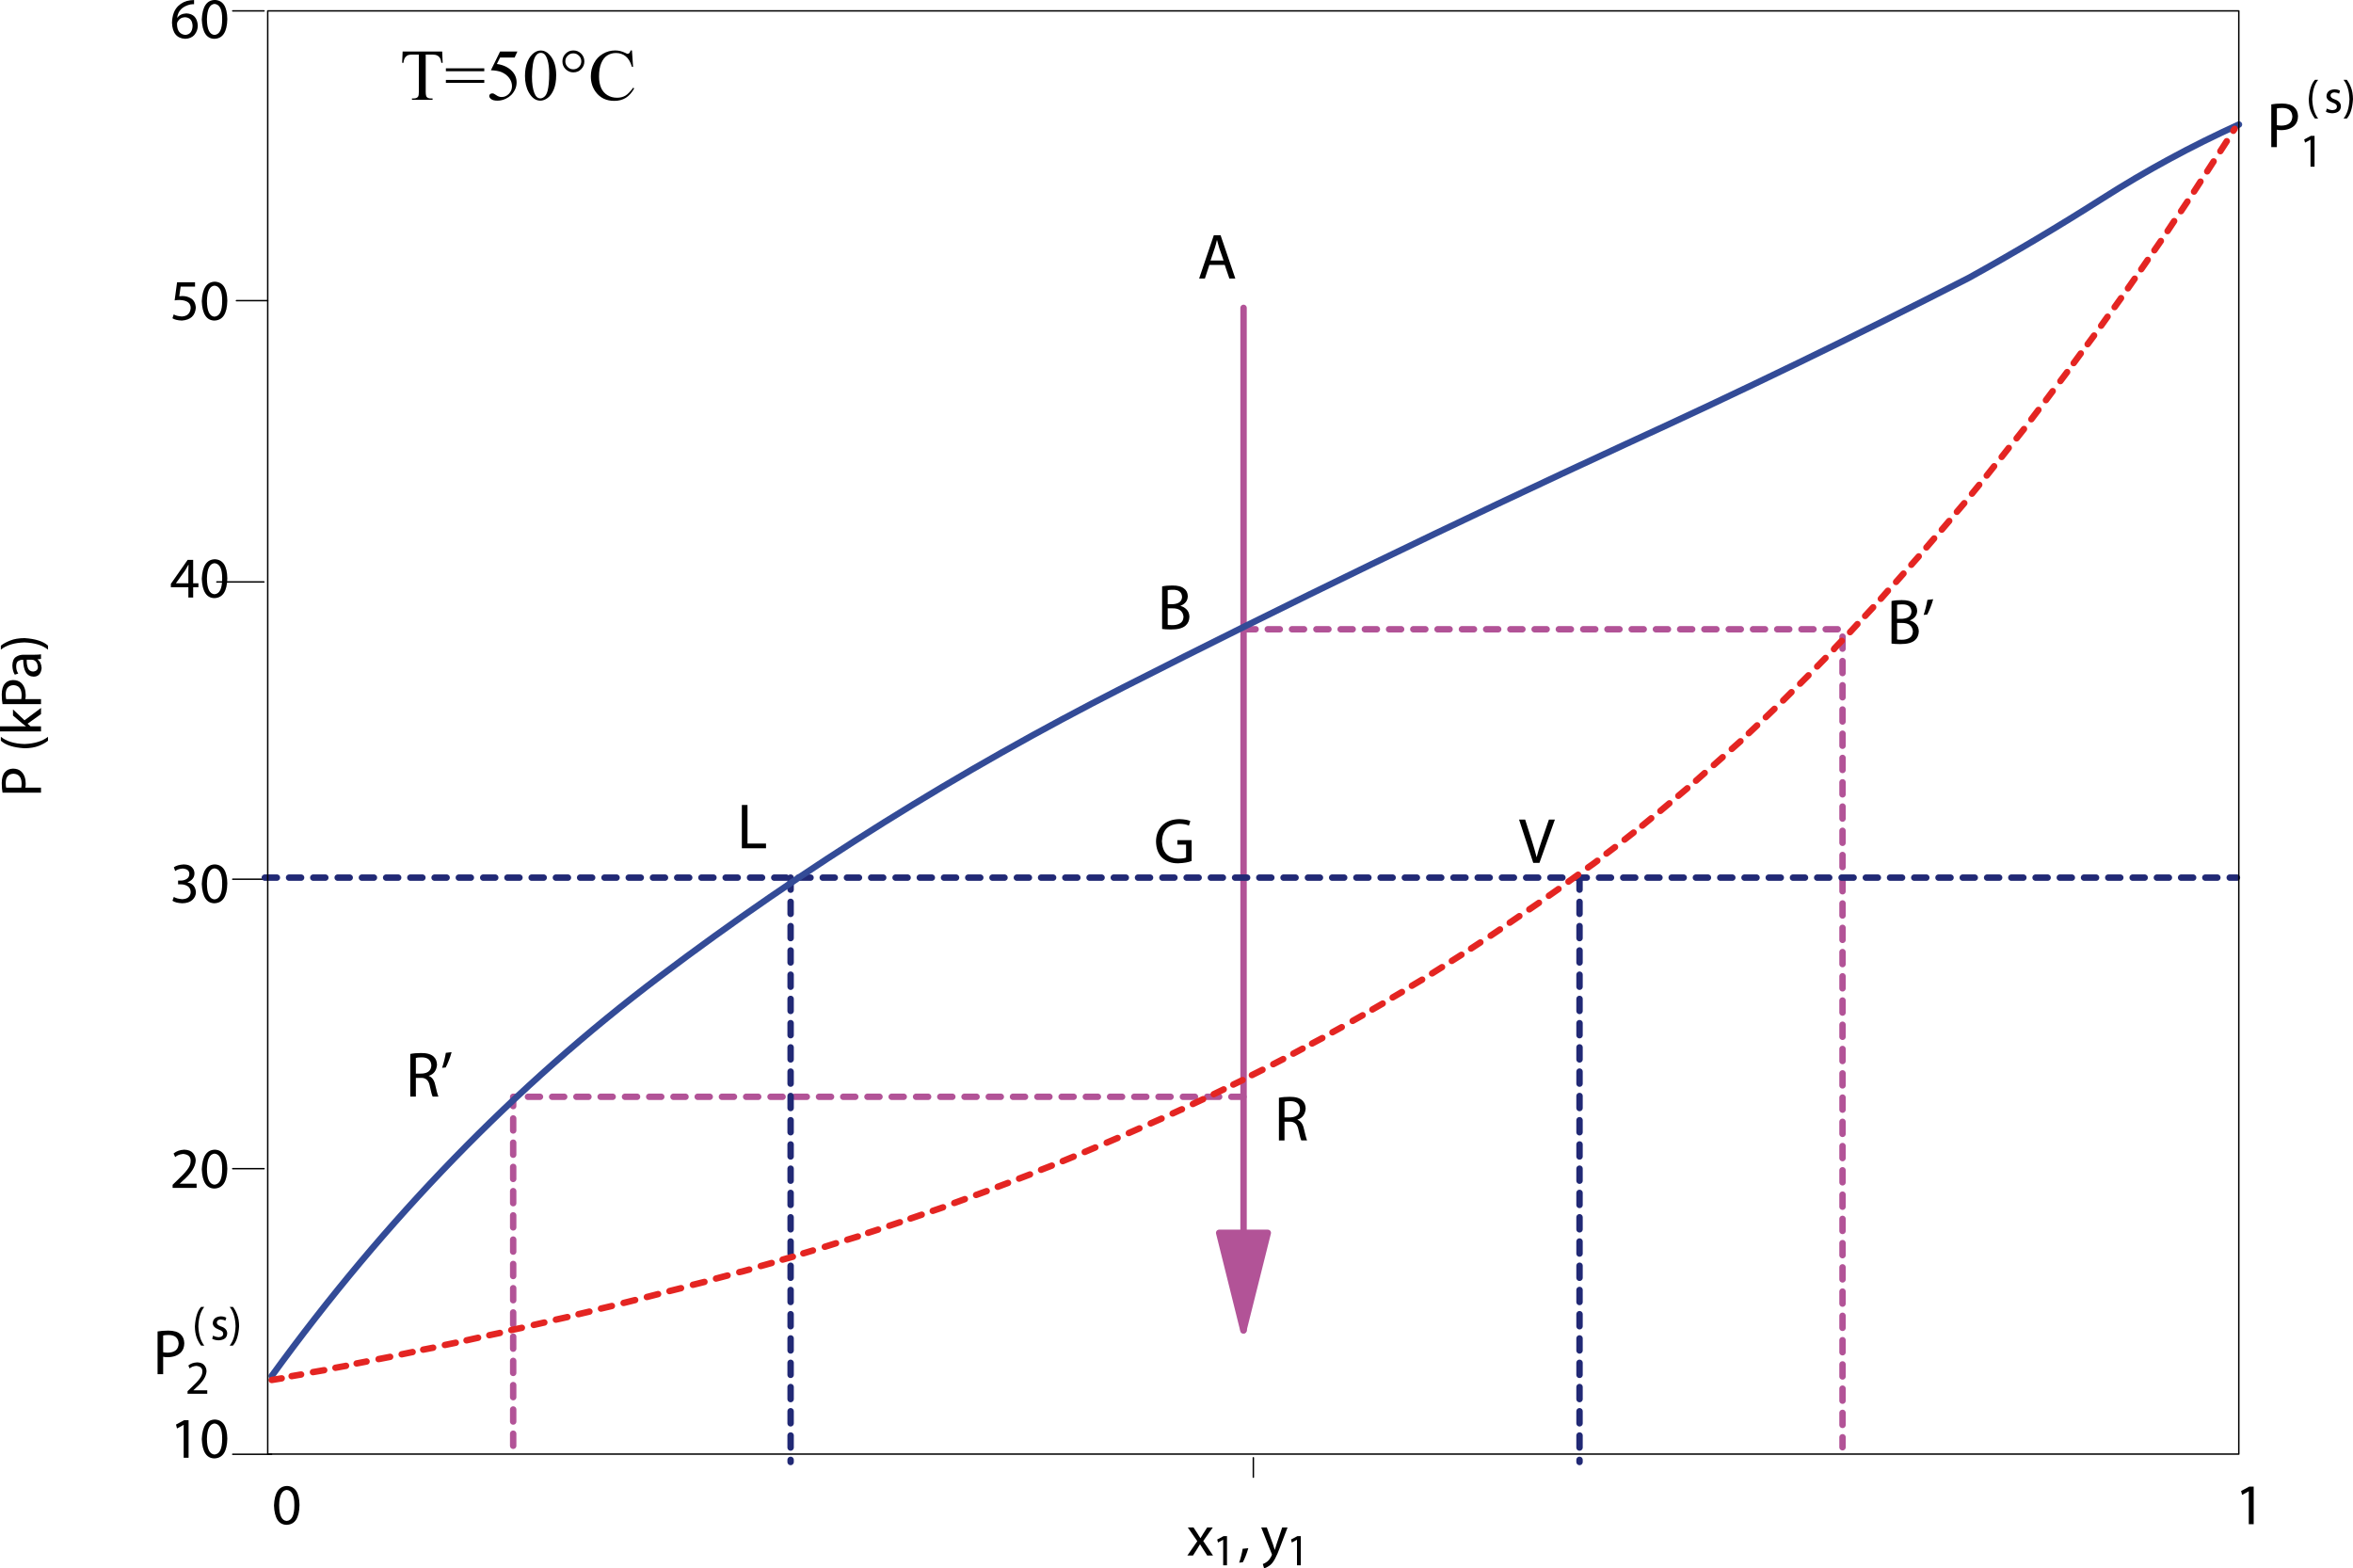 <svg xmlns="http://www.w3.org/2000/svg" xmlns:xlink="http://www.w3.org/1999/xlink" viewBox="0 0 733.269 488.707"><path d="m 1.9,-33.9 -0.35,7.95 H 2.5 q 0.2,-2.25 1.1,-3.65 0.95,-1.3 2.25,-1.8 1,-0.35 3.35,-0.35 h 4.1 V -5.9 q 0,2.85 -0.55,3.65 -0.9,1.3 -3.1,1.3 H 8.45 V 0 H 22.9 v -0.95 h -1.2 q -1.95,0 -2.9,-1.05 -0.7,-0.75 -0.7,-3.9 v -25.85 h 4.75 q 2.1,0 3.4,0.7 1.3,0.65 2.05,2.1 0.5,0.95 0.75,3 H 30 L 29.65,-33.9 H 1.9" fill-rule="evenodd" transform="translate(124.63 31.102) scale(.444)"/><path d="M 0.95,-20.05 H 27.9 V -22.1 H 0.95 v 2.05 m 0,8.15 H 27.9 v -2.05 H 0.95 v 2.05" fill-rule="evenodd" transform="translate(138.53 31.102) scale(.444)"/><path d="M 10.05,-33.9 3.6,-20.75 q 4.65,0.2 7.4,1.3 3.45,1.45 5.45,4.15 1.95,2.65 1.95,5.75 0,3.15 -2.2,5.4 -2.2,2.2 -5.1,2.2 -1.95,0 -3.8,-1.35 -1.2,-0.8 -1.65,-1 -0.5,-0.2 -1.15,-0.2 -0.9,0 -1.45,0.55 -0.6,0.5 -0.6,1.2 0,1.3 1.4,2.3 1.35,1.05 4.4,1.05 3.05,0 5.9,-1.4 2.05,-0.95 3.7,-2.55 1.6,-1.6 2.7,-3.9 1.1,-2.25 1.1,-4.95 0,-4.6 -3.3,-8 -3.85,-4 -10.55,-4.95 l 2.25,-4.5 h 10.2 L 22.2,-33.9 H 10.05" fill-rule="evenodd" transform="translate(151.38 31.102) scale(.444)"/><path d="m 4.55,-5.15 q 3.25,5.75 8.1,5.75 2.45,0 5.05,-1.85 2.65,-1.9 4.35,-6 1.7,-4.1 1.7,-10.05 0,-8.4 -3.85,-13.35 -3.1,-3.95 -7,-3.95 -2.4,0 -4.65,1.6 -2.9,2.1 -4.65,6.25 -1.75,4.2 -1.75,10 0,6.8 2.7,11.6 M 7.4,-24.9 q 0.65,-4.45 2.45,-6.55 1.3,-1.5 3,-1.5 1.45,0 2.5,0.8 1.4,1.25 2.3,4.1 1.2,3.85 1.2,9.65 0,7.85 -1.15,12.15 -0.75,2.8 -2.2,4.05 -1.45,1.2 -2.8,1.2 -2.8,0 -4.25,-3.7 -1.7,-4.45 -1.7,-11.45 0,-4.3 0.65,-8.75" fill-rule="evenodd" transform="translate(162.78 31.102) scale(.444)"/><path d="m 4.7,-32.4 q -2.25,2.25 -2.25,5.45 0,3.2 2.25,5.45 2.25,2.25 5.45,2.25 3.2,0 5.45,-2.25 2.25,-2.25 2.25,-5.45 0,-3.2 -2.25,-5.45 -2.25,-2.25 -5.45,-2.25 -3.2,0 -5.45,2.25 m 9.35,1.45 q 1.65,1.6 1.65,3.95 0,2.3 -1.65,3.95 -1.65,1.65 -3.95,1.65 -2.35,0 -3.95,-1.65 Q 4.5,-24.7 4.5,-27 q 0,-2.35 1.65,-3.95 1.6,-1.65 3.95,-1.65 2.35,0 3.95,1.65" fill-rule="evenodd" transform="translate(174.18 31.102) scale(.444)"/><path d="m 29.8,-34.65 q -0.25,1.2 -0.9,1.85 -0.5,0.5 -1.2,0.5 -0.45,0 -1.45,-0.55 -3.6,-1.8 -7.2,-1.8 -4.7,0 -8.65,2.35 -4,2.3 -6.25,6.55 -2.25,4.25 -2.25,9.3 0,6.3 3.45,10.95 4.6,6.25 13,6.25 4.65,0 8.05,-2.1 3.4,-2.1 5.95,-6.65 L 31.6,-8.5 q -3.05,4.2 -5.55,5.65 -2.5,1.4 -5.8,1.4 -3.75,0 -6.7,-1.8 -2.95,-1.8 -4.45,-5.15 -1.45,-3.4 -1.45,-8 0,-5.55 1.55,-9.3 1.55,-3.75 4.25,-5.45 2.7,-1.7 6.05,-1.7 4,0 6.85,2.3 2.85,2.25 4.4,7.45 h 0.8 l -0.8,-11.55 H 29.8" fill-rule="evenodd" transform="translate(183.28 31.102) scale(.444)"/><path d="M80.881 453.202h3.75m-11.3 0h3.75M83.431 453.202h-10.9M82.281 364.202h-9.75M82.281 274.002h-9.75M82.231 181.352h-14.65M83.431 93.702h-9.75M82.281 3.402h-9.75M390.581 454.302v6.05" fill="none" stroke="#000" stroke-width=".45" stroke-linecap="round" stroke-linejoin="round"/><path d="m 387.531,95.952 v 318.65" fill="none" stroke="#b25397" stroke-width="2" stroke-linecap="round" stroke-linejoin="round"/><use xlink:href="#shape10" width="827.05" height="497.85" transform="translate(-21.22 -8.498)"/><path d="m 379.931,384.202 h 15.15 l -7.55,30.35 -7.6,-30.35" fill="#b25397" fill-rule="evenodd"/><path d="M379.931 384.202l7.55 30.35 7.6-30.35zM391.281 196.102h-3.75m11.3 0h-3.75m11.3 0h-3.75m11.35 0h-3.75m11.3 0h-3.75m11.3 0h-3.75m11.3 0h-3.75m11.3 0h-3.75m11.3 0h-3.75m11.35 0h-3.75m11.3 0h-3.75m11.3 0h-3.75m11.3 0h-3.75m11.3 0h-3.75m11.35 0h-3.75m11.3 0h-3.75m11.3 0h-3.75m11.3 0h-3.75m11.3 0h-3.75m11.3 0h-3.75m11.35 0h-3.75m11.3 0h-3.75m11.3 0h-3.75m11.3 0h-3.75m11.3 0h-3.75m5.25 6.05v-3.75m0 11.35v-3.75m0 11.3v-3.75m0 11.3v-3.75m0 11.3v-3.75m0 11.3v-3.75m0 11.35v-3.75m0 11.3v-3.75m0 11.3v-3.75m0 11.3v-3.75m0 11.3v-3.75m0 11.3v-3.75m0 11.35v-3.75m0 11.3v-3.75m0 11.3v-3.75m0 11.3v-3.75m0 11.3v-3.75m0 11.3v-3.75m0 11.35v-3.75m0 11.3v-3.75m0 11.3v-3.75m0 11.3v-3.75m0 11.3v-3.75m0 11.35v-3.75m0 11.3v-3.75m0 11.3v-3.75m0 11.3v-3.75m0 11.3v-3.75m0 11.3v-3.75m0 11.35v-3.75m0 11.3v-3.75m0 11.3v-3.75m0 11.3v-3.75m0 10.7v-3.1M383.731 341.802h3.75m-11.3 0h3.75m-11.3 0h3.75m-11.35 0h3.75m-11.3 0h3.75m-11.3 0h3.75m-11.3 0h3.75m-11.3 0h3.75m-11.3 0h3.75m-11.35 0h3.75m-11.3 0h3.75m-11.3 0h3.75m-11.3 0h3.75m-11.3 0h3.75m-11.35 0h3.75m-11.3 0h3.75m-11.3 0h3.75m-11.3 0h3.75m-11.3 0h3.75m-11.3 0h3.75m-11.35 0h3.75m-11.3 0h3.75m-11.3 0h3.75m-11.3 0h3.75m-11.3 0h3.75m-11.3 0h3.75m-11.35 0h3.75m-11.3 0h3.75m-11.3 0h3.75m-11.3 0h3.75m-8.35 0h.8m-.8 2.9v-2.9m0 10.5v-3.75m0 11.3v-3.75m0 11.3v-3.75m0 11.3v-3.75m0 11.3v-3.75m0 11.3v-3.75m0 11.35v-3.75m0 11.3v-3.75m0 11.3v-3.75m0 11.3v-3.75m0 11.3v-3.75m0 11.3v-3.75m0 11.35v-3.75m0 11.3v-3.75" fill="none" stroke="#b25397" stroke-width="2" stroke-linecap="round" stroke-linejoin="round"/><path d="M86.281 273.502h-3.75m11.3 0h-3.75m11.3 0h-3.75m11.35 0h-3.75m11.3 0h-3.75m11.3 0h-3.75m11.3 0h-3.75m11.3 0h-3.75m11.3 0h-3.75m11.35 0h-3.75m11.3 0h-3.75m11.3 0h-3.75m11.3 0h-3.75m11.3 0h-3.75m11.35 0h-3.75m11.3 0h-3.75m11.3 0h-3.75m11.3 0h-3.75m11.3 0h-3.75m11.3 0h-3.75m11.35 0h-3.75m11.3 0h-3.75m11.3 0h-3.75m11.3 0h-3.75m11.3 0h-3.75m11.3 0h-3.75m11.35 0h-3.75m11.3 0h-3.75m11.3 0h-3.75m11.3 0h-3.75m11.3 0h-3.75m11.35 0h-3.75m11.3 0h-3.75m11.3 0h-3.75m11.3 0h-3.75m11.3 0h-3.75m11.3 0h-3.75m11.35 0h-3.75m11.3 0h-3.75m11.3 0h-3.75m11.3 0h-3.75m11.3 0h-3.75m11.3 0h-3.75m11.35 0h-3.75m11.3 0h-3.75m11.3 0h-3.75m11.3 0h-3.75m11.3 0h-3.75m11.35 0h-3.75m11.3 0h-3.75m11.3 0h-3.75m11.3 0h-3.75m11.3 0h-3.75m11.3 0h-3.75m11.35 0h-3.75m11.3 0h-3.75m11.3 0h-3.75m11.3 0h-3.75m11.3 0h-3.75m11.3 0h-3.75m11.35 0h-3.75m11.3 0h-3.75m11.3 0h-3.75m11.3 0h-3.75m11.3 0h-3.75m11.35 0h-3.75m11.3 0h-3.75m11.3 0h-3.75m11.3 0h-3.75m11.3 0h-3.75m11.3 0h-3.75m11.35 0h-3.75m11.3 0h-3.75m11.3 0h-3.75m11.3 0h-3.75m11.3 0h-3.75m11.3 0h-3.75m11.35 0h-3.75m11.3 0h-3.75m11.3 0h-3.75m11.3 0h-3.75m9.85 0h-2.25M246.381 277.252v-3.75m0 11.3v-3.75m0 11.3v-3.75m0 11.35v-3.75m0 11.3v-3.75m0 11.3v-3.75m0 11.3v-3.75m0 11.3v-3.75m0 11.3v-3.75m0 11.35v-3.75m0 11.3v-3.75m0 11.3v-3.75m0 11.3v-3.75m0 11.3v-3.75m0 11.35v-3.75m0 11.3v-3.75m0 11.3v-3.75m0 11.3v-3.75m0 11.3v-3.75m0 11.3v-3.75m0 11.35v-3.75m0 11.3v-3.75m0 11.3v-3.75m0 11.3v-3.75m0 8.25v-.65M492.231 277.252v-3.75m0 11.3v-3.75m0 11.3v-3.75m0 11.35v-3.75m0 11.3v-3.75m0 11.3v-3.75m0 11.3v-3.75m0 11.3v-3.75m0 11.3v-3.75m0 11.35v-3.75m0 11.3v-3.75m0 11.3v-3.75m0 11.3v-3.75m0 11.3v-3.75m0 11.35v-3.75m0 11.3v-3.75m0 11.3v-3.75m0 11.3v-3.75m0 11.3v-3.75m0 11.3v-3.75m0 11.35v-3.75m0 11.3v-3.75m0 11.3v-3.75m0 11.3v-3.75m0 8.25v-.65" fill="none" stroke="#212975" stroke-width="2" stroke-linecap="round" stroke-linejoin="round"/><path d="m 84.681,428.802 q 53.2,-73.35 120.9,-124.45 67.7,-51.1 144.3,-90.05 76.65,-38.95 156.65,-75.85 54.1,-24.75 107,-51.85 21.15,-11.7 41.65,-24.75 20.45,-13.05 42.55,-23.05" fill="none" stroke="#334b97" stroke-width="2" stroke-linecap="round" stroke-linejoin="round"/><path d="m 84.681,430.052 q 1.55,-0.25 3.1,-0.5 m 3.1,-0.7 q 1.5,-0.25 2.95,-0.5 m 3.7,-0.75 q 1.75,-0.3 3.5,-0.6 m 3.5,-0.75 q 1.65,-0.3 3.3,-0.6 m 3.3,-0.75 q 1.55,-0.3 3.1,-0.6 m 3.75,-0.75 q 1.8,-0.35 3.6,-0.7 m 3.6,-0.8 q 1.7,-0.35 3.4,-0.7 m 3.3,-0.75 q 1.55,-0.3 3.1,-0.6 m 3.65,-0.85 q 1.7,-0.35 3.4,-0.7 m 3.35,-0.75 q 1.8,-0.4 3.6,-0.8 m 3.5,-0.8 q 1.65,-0.35 3.3,-0.7 m 3.55,-0.9 q 1.65,-0.35 3.3,-0.7 m 3.7,-0.9 q 1.65,-0.35 3.3,-0.75 m 3.6,-0.9 q 1.8,-0.4 3.6,-0.8 m 3.45,-0.9 q 1.7,-0.4 3.4,-0.8 m 3.6,-0.95 q 1.7,-0.4 3.4,-0.8 m 3.65,-0.95 q 1.8,-0.45 3.6,-0.9 m 3.65,-0.95 q 1.75,-0.45 3.5,-0.9 m 3.55,-0.95 q 1.8,-0.45 3.6,-0.9 m 3.7,-1.05 q 1.8,-0.45 3.6,-0.9 m 3.6,-1.05 q 1.8,-0.45 3.6,-0.95 m 3.65,-1.05 q 0.45,-0.1 0.9,-0.2 1.1,-0.3 2.2,-0.6 m 3.6,-1.1 q 1.7,-0.45 3.4,-0.95 m 3.4,-1.05 q 1.6,-0.45 3.2,-0.9 m 3.25,-1.05 q 1.5,-0.45 3,-0.9 m 3.7,-1.15 q 1.75,-0.55 3.5,-1.1 m 3.5,-1.1 q 1.65,-0.5 3.3,-1 m 3.2,-1.15 q 1.55,-0.5 3.1,-1 m 3.5,-1.2 q 1.65,-0.55 3.3,-1.1 m 3.3,-1.15 q 1.75,-0.6 3.5,-1.2 m 3.45,-1.2 q 1.6,-0.55 3.2,-1.1 m 3.5,-1.35 q 1.65,-0.6 3.3,-1.2 m 3.5,-1.3 q 1.65,-0.6 3.3,-1.2 m 3.45,-1.35 q 1.6,-0.6 3.2,-1.2 m 3.45,-1.35 q 1.7,-0.65 3.4,-1.3 m 3.45,-1.45 q 1.7,-0.65 3.35,-1.3 m 3.4,-1.4 q 1.7,-0.7 3.4,-1.4 m 3.45,-1.45 q 1.65,-0.7 3.3,-1.4 m 3.55,-1.5 q 1.7,-0.7 3.4,-1.45 m 3.5,-1.55 q 1.65,-0.7 3.3,-1.45 m 3.5,-1.55 q 1.7,-0.75 3.4,-1.5 m 3.45,-1.6 q 1.2,-0.55 2.4,-1.1 0.25,-0.1 0.5,-0.2 m 3.4,-1.65 q 1.6,-0.75 3.2,-1.5 m 3.3,-1.55 q 1.55,-0.75 3.1,-1.5 m 3,-1.5 q 1.45,-0.7 2.9,-1.4 m 2.9,-1.55 q 1.65,-0.8 3.3,-1.65 m 3.35,-1.75 q 1.55,-0.8 3.1,-1.6 m 3.15,-1.7 q 1.45,-0.75 2.9,-1.55 m 2.95,-1.6 q 1.6,-0.85 3.2,-1.7 m 3.15,-1.8 q 1.45,-0.8 2.9,-1.6 m 3.4,-1.95 q 1.55,-0.85 3.1,-1.75 m 3.05,-1.8 q 1.6,-0.9 3.2,-1.85 m 3.1,-1.9 q 1.45,-0.85 2.9,-1.7 m 3.1,-1.95 q 1.6,-0.95 3.2,-1.9 m 3.1,-1.95 q 1.55,-0.95 3.1,-1.95 m 3.05,-1.95 q 1.5,-0.95 3,-1.9 m 3,-1.95 q 1.45,-0.95 2.9,-1.9 m 3.2,-2.1 q 1.45,-0.95 2.9,-1.95 m 3.05,-2.1 q 1.5,-1 3,-2.05 m 3.1,-2.1 q 1.5,-1 3,-2.05 m 3.1,-2.2 q 1.5,-1.05 3,-2.1 m 3.1,-2.3 q 1.5,-1.05 3,-2.15 m 3.1,-2.25 q 0.85,-0.6 1.7,-1.2 0.6,-0.45 1.2,-0.9 m 2.85,-2.25 q 1.35,-1 2.65,-2 m 3,-2.35 q 1.4,-1.1 2.8,-2.2 m 2.7,-2.15 q 1.4,-1.15 2.8,-2.3 m 2.85,-2.3 q 1.4,-1.15 2.8,-2.35 m 2.8,-2.35 q 1.4,-1.15 2.8,-2.35 m 2.7,-2.35 q 1.35,-1.2 2.7,-2.4 m 2.85,-2.5 q 1.4,-1.2 2.75,-2.45 m 2.85,-2.55 q 1.35,-1.2 2.7,-2.4 m 2.6,-2.5 q 1.3,-1.2 2.6,-2.45 m 2.7,-2.55 q 1.35,-1.3 2.7,-2.6 m 2.7,-2.6 q 1.3,-1.3 2.6,-2.6 m 2.7,-2.65 q 1.3,-1.3 2.6,-2.6 m 2.7,-2.75 q 1.3,-1.3 2.6,-2.65 m 2.65,-2.75 q 0.1,-0.15 0.2,-0.3 1.1,-1.15 2.2,-2.3 m 2.6,-2.7 q 1.15,-1.25 2.3,-2.5 m 2.4,-2.55 q 1.25,-1.35 2.5,-2.7 m 2.4,-2.65 q 1.1,-1.25 2.2,-2.5 m 2.55,-2.75 q 1.15,-1.3 2.3,-2.6 m 2.45,-2.75 q 1.15,-1.3 2.3,-2.6 m 2.4,-2.8 q 1.2,-1.4 2.4,-2.8 m 2.4,-2.75 q 1.15,-1.35 2.3,-2.7 m 2.4,-2.85 q 1.15,-1.35 2.3,-2.7 m 2.4,-2.95 q 1.15,-1.35 2.25,-2.75 m 2.35,-2.9 q 1.15,-1.45 2.3,-2.9 m 2.35,-2.9 q 1.1,-1.4 2.2,-2.8 m 2.45,-3 q 1.15,-1.45 2.3,-2.9 m 2.3,-3.05 q 1.1,-1.45 2.2,-2.9 m 2.35,-3.05 q 0.6,-0.8 1.2,-1.6 0.45,-0.6 0.9,-1.2 m 2.4,-3.15 q 1.05,-1.4 2.1,-2.8 m 2.05,-2.8 q 1.1,-1.5 2.2,-3 m 2.15,-2.9 q 1,-1.35 2,-2.7 m 2.2,-3.05 q 1,-1.4 2,-2.8 m 2.2,-3 q 1,-1.4 2,-2.8 m 2.15,-3.05 q 1.05,-1.5 2.1,-3 m 2.05,-2.95 q 1,-1.45 2,-2.9 m 2.1,-3 q 1,-1.45 2,-2.9 m 2.1,-3.1 q 1.05,-1.55 2.05,-3.1 m 2.15,-3.1 q 1,-1.5 2,-3 m 2.05,-3.1 q 1,-1.55 2,-3.1 m 2.1,-3.2 q 1,-1.55 2,-3.1 m 2.1,-3.2 q 1,-1.55 2,-3.1 m 2.05,-3.25 q 0.2,-0.3 0.4,-0.6" fill="none" stroke="#e42522" stroke-width="2" stroke-linecap="round" stroke-linejoin="round"/><path d="m 83.431,453.152 h 614.25 v -449.75 h -614.25 z" fill="none" stroke="#000" stroke-width=".45" stroke-linecap="round" stroke-linejoin="round"/><use xlink:href="#shape21" width="827.05" height="497.85" transform="translate(-21.22 -8.498)"/><path d="m 12.1,0 h 4.35 V -33.3 H 12.6 l -7.3,3.9 0.9,3.45 5.8,-3.15 h 0.1 V 0" fill-rule="evenodd" transform="translate(52.98 454.302) scale(.352)"/><path d="M 12.95,0.55 Q 24.15,0.25 24.45,-17 24.2,-33.35 13.45,-33.85 2.6,-33.6 1.85,-16.55 2.55,0.25 12.9,0.55 h 0.05 M 13.1,-2.9 q -6.55,-0.45 -6.7,-13.9 0.3,-13.05 6.75,-13.55 6.9,0.65 6.75,13.55 0.05,13.3 -6.75,13.9 H 13.1" fill-rule="evenodd" transform="translate(62.23 454.302) scale(.352)"/><path d="m 2.15,-1.7 q 2.75,1.95 8.65,2.25 5.95,-0.1 9.05,-3 3.05,-2.85 3.1,-6.95 -0.65,-7.2 -7.45,-8.5 V -18 q 6.1,-2.45 6.15,-7.9 0,-3.15 -2.3,-5.5 -2.3,-2.35 -7.2,-2.45 -5.75,0.35 -8.75,2.55 l 1.2,3.3 q 2.4,-1.9 6.65,-2.2 6.05,0.5 5.85,5 -0.15,2.95 -2.5,4.3 -2.3,1.35 -4.9,1.35 H 7.15 v 3.35 H 9.7 q 3.35,0 5.9,1.6 2.5,1.6 2.7,5.1 0.1,2.25 -1.6,4.25 -1.7,2.05 -5.95,2.2 -5.1,-0.5 -7.35,-2.05 l -1.25,3.4" fill-rule="evenodd" transform="translate(52.98 281.302) scale(.352)"/><path d="M 12.95,0.55 Q 24.15,0.25 24.45,-17 24.2,-33.35 13.45,-33.85 2.6,-33.6 1.85,-16.55 2.55,0.25 12.9,0.55 h 0.05 M 13.1,-2.9 q -6.55,-0.45 -6.7,-13.9 0.3,-13.05 6.75,-13.55 6.9,0.65 6.75,13.55 0.05,13.3 -6.75,13.9 H 13.1" fill-rule="evenodd" transform="translate(62.23 281.302) scale(.352)"/><path d="m 20.5,0 v -9.1 h 4.65 v -3.5 H 20.5 V -33.3 H 15.6 L 0.75,-12.05 v 2.95 h 15.5 V 0 H 20.5 M 5.3,-12.6 v -0.1 L 13.45,-24 q 1.3,-2.15 2.8,-4.95 h 0.15 q -0.15,2.65 -0.15,5.25 v 11.1 H 5.3" fill-rule="evenodd" transform="translate(52.98 186.202) scale(.352)"/><path d="M 12.95,0.55 Q 24.15,0.25 24.45,-17 24.2,-33.35 13.45,-33.85 2.6,-33.6 1.85,-16.55 2.55,0.25 12.9,0.55 h 0.05 M 13.1,-2.9 q -6.55,-0.45 -6.7,-13.9 0.3,-13.05 6.75,-13.55 6.9,0.65 6.75,13.55 0.05,13.3 -6.75,13.9 H 13.1" fill-rule="evenodd" transform="translate(62.23 186.202) scale(.352)"/><path d="M 22.15,-33.3 H 6.25 l -2.15,16 q 1.8,-0.35 4.65,-0.35 9.7,0.45 9.55,7.3 -0.75,7 -7.85,7.3 Q 5.6,-3.4 3.3,-4.9 l -1.15,3.4 q 2.65,1.8 8.3,2.05 11.6,-0.8 12.4,-11.35 -0.45,-6.35 -4.8,-8.55 -3.15,-1.8 -7.15,-1.8 -1.7,0.05 -2.7,0.2 l 1.25,-8.55 h 12.7 v -3.8" fill-rule="evenodd" transform="translate(52.98 99.702) scale(.352)"/><path d="M 12.95,0.55 Q 24.15,0.25 24.45,-17 24.2,-33.35 13.45,-33.85 2.6,-33.6 1.85,-16.55 2.55,0.25 12.9,0.55 h 0.05 M 13.1,-2.9 q -6.55,-0.45 -6.7,-13.9 0.3,-13.05 6.75,-13.55 6.9,0.65 6.75,13.55 0.05,13.3 -6.75,13.9 H 13.1" fill-rule="evenodd" transform="translate(62.23 99.702) scale(.352)"/><path d="m 21.3,-33.8 q -1.25,0 -3.3,0.25 -6.35,0.8 -10.65,4.95 -5.3,5 -5.6,15 0.55,13.55 11.7,14.15 5.25,-0.15 8.2,-3.55 2.9,-3.45 2.95,-8.2 -0.65,-10.25 -10.05,-10.75 -5.65,0.3 -8.1,3.9 h -0.1 q 1,-9.2 11.55,-11.8 2,-0.3 3.4,-0.25 v -3.7 m -7.8,30.9 q -7.15,-0.7 -7.3,-9.6 0.05,-1.2 0.45,-1.95 2.15,-3.9 6.5,-4.1 6.55,0.25 6.85,7.65 -0.3,7.55 -6.45,8 H 13.5" fill-rule="evenodd" transform="translate(52.98 11.902) scale(.352)"/><path d="M 12.95,0.55 Q 24.15,0.25 24.45,-17 24.2,-33.35 13.45,-33.85 2.6,-33.6 1.85,-16.55 2.55,0.25 12.9,0.55 h 0.05 M 13.1,-2.9 q -6.55,-0.45 -6.7,-13.9 0.3,-13.05 6.75,-13.55 6.9,0.65 6.75,13.55 0.05,13.3 -6.75,13.9 H 13.1" fill-rule="evenodd" transform="translate(62.23 11.902) scale(.352)"/><path d="M 12.95,0.55 Q 24.15,0.25 24.45,-17 24.2,-33.35 13.45,-33.85 2.6,-33.6 1.85,-16.55 2.55,0.25 12.9,0.55 h 0.05 M 13.1,-2.9 q -6.55,-0.45 -6.7,-13.9 0.3,-13.05 6.75,-13.55 6.9,0.65 6.75,13.55 0.05,13.3 -6.75,13.9 H 13.1" fill-rule="evenodd" transform="translate(84.73 475.002) scale(.352)"/><path d="m 12.1,0 h 4.35 V -33.3 H 12.6 l -7.3,3.9 0.9,3.45 5.8,-3.15 h 0.1 V 0" fill-rule="evenodd" transform="translate(696.53 475.002) scale(.352)"/><path d="m 3.9,0 h 4.45 v -13.9 q 1.55,0.4 3.6,0.35 6.75,-0.05 10.55,-3.8 2.65,-2.7 2.7,-7.4 -0.15,-4.6 -3.1,-7.15 -3.05,-2.8 -9.65,-2.85 -5.35,0.05 -8.55,0.7 V 0 m 4.45,-30.85 q 1.2,-0.35 4.2,-0.4 7.75,0 8.15,6.8 -0.3,7.15 -8.65,7.3 -2.25,0 -3.7,-0.35 v -13.35" fill-rule="evenodd" transform="matrix(0 -.352 .352 0 12.78 248.402)"/><path d="m 10,-35.55 q -5.75,6.2 -6.7,20.95 0.1,7.45 2.1,12.55 2.05,5.1 4.6,8.25 h 3.45 q -5.85,-7.4 -6.4,-20.75 0.4,-13.65 6.4,-21 H 10" fill-rule="evenodd" transform="matrix(0 -.352 .352 0 12.78 234.352)"/><path d="M 8.25,-36.35 H 3.75 V 0 h 4.5 v -9.3 l 2.3,-2.6 8.5,11.9 h 5.45 l -10.9,-14.6 9.6,-10.2 h -5.4 l -7.3,8.55 q -1.15,1.45 -2.15,2.85 h -0.1 v -22.95" fill-rule="evenodd" transform="matrix(0 -.352 .352 0 12.78 229.252)"/><path d="m 3.9,0 h 4.45 v -13.9 q 1.55,0.4 3.6,0.35 6.75,-0.05 10.55,-3.8 2.65,-2.7 2.7,-7.4 -0.15,-4.6 -3.1,-7.15 -3.05,-2.8 -9.65,-2.85 -5.35,0.05 -8.55,0.7 V 0 m 4.45,-30.85 q 1.2,-0.35 4.2,-0.4 7.75,0 8.15,6.8 -0.3,7.15 -8.65,7.3 -2.25,0 -3.7,-0.35 v -13.35" fill-rule="evenodd" transform="matrix(0 -.352 .352 0 12.78 220.802)"/><path d="m 21.2,-15.2 q 0.1,-3.9 -1.9,-6.95 -2,-3.05 -7.6,-3.2 -4.85,0.1 -8.15,2.15 l 1,3.05 q 2.8,-1.85 6.5,-1.85 3.7,0.1 4.7,2.05 1.05,1.95 0.95,3.65 v 0.55 q -14.65,0.05 -14.9,9.2 0,6.25 7.55,7.1 5.45,-0.35 7.6,-3.65 H 17.1 L 17.5,0 h 4.05 Q 21.2,-2.6 21.2,-5.95 v -9.25 m -4.4,6.85 q 0,0.7 -0.2,1.45 -1.15,3.65 -6.1,4.15 -3.8,0.05 -4.2,-4.3 0.2,-3.55 3.4,-4.65 3.2,-1.1 7.1,-0.95 v 4.3" fill-rule="evenodd" transform="rotate(-90 112.141 99.36) scale(.352)"/><path d="m 4.5,6.2 q 5.75,-6.2 6.7,-20.9 -0.1,-7.5 -2.15,-12.6 -2,-5.1 -4.55,-8.25 H 1 Q 6.95,-28.2 7.4,-14.7 6.9,-1.15 1,6.2 h 3.5" fill-rule="evenodd" transform="rotate(-90 107.791 95.01) scale(.352)"/><path d="M 0.8,-24.8 9.2,-12.65 0.4,0 h 5 l 3.55,-5.6 q 1.4,-2.15 2.6,-4.3 h 0.1 q 1.3,2.2 2.7,4.3 l 3.6,5.6 h 5.15 l -8.65,-12.8 8.45,-12 h -4.95 l -3.4,5.3 q -1.3,1.9 -2.5,4.1 H 11.9 q -1.2,-2.05 -2.55,-4.05 L 5.85,-24.8 H 0.8" fill-rule="evenodd" transform="translate(369.88 484.752) scale(.352)"/><path d="m 12.1,0 h 4.35 V -33.3 H 12.6 l -7.3,3.9 0.9,3.45 5.8,-3.15 h 0.1 V 0" fill-rule="evenodd" transform="translate(377.88 487.802) scale(.273)"/><path d="M 4,6 Q 5.15,4.05 6.55,0.5 7.95,-3.05 8.9,-6.45 l -5,0.5 Q 3.45,-3 2.55,0.45 1.7,3.9 0.8,6.35 L 4,6" fill-rule="evenodd" transform="translate(385.88 484.752) scale(.352)"/><path d="m 0.45,-24.8 9.1,22.85 q 0.4,0.85 0.4,1.2 Q 9.9,-0.4 9.55,0.3 7.8,3.8 5.8,5.35 3.65,7 1.85,7.55 l 1.1,3.7 Q 4.9,11.1 8.5,8.4 12.65,5 17,-7.1 l 6.75,-17.7 H 19 l -4.9,14.55 q -0.95,2.85 -1.6,5.2 h -0.1 q -0.7,-2.45 -1.65,-5.1 L 5.4,-24.8 H 0.45" fill-rule="evenodd" transform="translate(392.88 484.752) scale(.352)"/><path d="m 12.1,0 h 4.35 V -33.3 H 12.6 l -7.3,3.9 0.9,3.45 5.8,-3.15 h 0.1 V 0" fill-rule="evenodd" transform="translate(400.88 487.802) scale(.273)"/><path d="m 3.9,0 h 4.45 v -13.9 q 1.55,0.4 3.6,0.35 6.75,-0.05 10.55,-3.8 2.65,-2.7 2.7,-7.4 -0.15,-4.6 -3.1,-7.15 -3.05,-2.8 -9.65,-2.85 -5.35,0.05 -8.55,0.7 V 0 m 4.45,-30.85 q 1.2,-0.35 4.2,-0.4 7.75,0 8.15,6.8 -0.3,7.15 -8.65,7.3 -2.25,0 -3.7,-0.35 v -13.35" fill-rule="evenodd" transform="translate(706.28 45.852) scale(.391)"/><path d="m 10,-35.55 q -5.75,6.2 -6.7,20.95 0.1,7.45 2.1,12.55 2.05,5.1 4.6,8.25 h 3.45 q -5.85,-7.4 -6.4,-20.75 0.4,-13.65 6.4,-21 H 10" fill-rule="evenodd" transform="translate(718.53 35.152) scale(.289)"/><path d="M 2.05,-1.25 Q 4.8,0.4 9,0.5 q 8.95,-0.4 9.25,-7.45 -0.1,-5.3 -6.55,-7.45 -4.7,-1.55 -4.65,-4.25 0.05,-3.05 4.1,-3.35 3.55,0.25 5.1,1.4 l 1.05,-3.2 q -2.15,-1.45 -6.05,-1.55 -8.2,0.65 -8.55,7.3 -0.05,4.45 6.6,7 4.75,1.55 4.6,4.5 0,3.4 -4.8,3.7 -3.65,-0.3 -6,-1.75 l -1.05,3.35" fill-rule="evenodd" transform="translate(724.23 35.152) scale(.289)"/><path d="m 4.5,6.2 q 5.75,-6.2 6.7,-20.9 -0.1,-7.5 -2.15,-12.6 -2,-5.1 -4.55,-8.25 H 1 Q 6.95,-28.2 7.4,-14.7 6.9,-1.15 1,6.2 h 3.5" fill-rule="evenodd" transform="translate(730.03 35.152) scale(.289)"/><path d="m 12.1,0 h 4.35 V -33.3 H 12.6 l -7.3,3.9 0.9,3.45 5.8,-3.15 h 0.1 V 0" fill-rule="evenodd" transform="translate(716.53 51.952) scale(.289)"/><path d="m 3.9,0 h 4.45 v -13.9 q 1.55,0.4 3.6,0.35 6.75,-0.05 10.55,-3.8 2.65,-2.7 2.7,-7.4 -0.15,-4.6 -3.1,-7.15 -3.05,-2.8 -9.65,-2.85 -5.35,0.05 -8.55,0.7 V 0 m 4.45,-30.85 q 1.2,-0.35 4.2,-0.4 7.75,0 8.15,6.8 -0.3,7.15 -8.65,7.3 -2.25,0 -3.7,-0.35 v -13.35" fill-rule="evenodd" transform="translate(47.58 428.252) scale(.391)"/><path d="m 10,-35.55 q -5.75,6.2 -6.7,20.95 0.1,7.45 2.1,12.55 2.05,5.1 4.6,8.25 h 3.45 q -5.85,-7.4 -6.4,-20.75 0.4,-13.65 6.4,-21 H 10" fill-rule="evenodd" transform="translate(59.78 417.552) scale(.289)"/><path d="M 2.05,-1.25 Q 4.8,0.4 9,0.5 q 8.95,-0.4 9.25,-7.45 -0.1,-5.3 -6.55,-7.45 -4.7,-1.55 -4.65,-4.25 0.05,-3.05 4.1,-3.35 3.55,0.25 5.1,1.4 l 1.05,-3.2 q -2.15,-1.45 -6.05,-1.55 -8.2,0.65 -8.55,7.3 -0.05,4.45 6.6,7 4.75,1.55 4.6,4.5 0,3.4 -4.8,3.7 -3.65,-0.3 -6,-1.75 l -1.05,3.35" fill-rule="evenodd" transform="translate(65.53 417.552) scale(.289)"/><path d="m 4.5,6.2 q 5.75,-6.2 6.7,-20.9 -0.1,-7.5 -2.15,-12.6 -2,-5.1 -4.55,-8.25 H 1 Q 6.95,-28.2 7.4,-14.7 6.9,-1.15 1,6.2 h 3.5" fill-rule="evenodd" transform="translate(71.28 417.552) scale(.289)"/><path d="M 23.55,0 V -3.75 H 8.65 v -0.1 l 2.6,-2.45 q 11,-9.4 11.5,-17.85 0,-3.75 -2.4,-6.65 -2.45,-2.9 -7.75,-3.05 -5.9,0.3 -9.45,3.4 l 1.45,3.15 q 2.45,-2.35 7.05,-2.8 7.05,0.7 6.6,6.5 0,3.6 -3.05,7.55 -3,3.95 -9.35,9.85 L 2.3,-2.75 V 0 h 21.25" fill-rule="evenodd" transform="translate(57.78 434.352) scale(.289)"/><path d="M 21.7,-10.85 25.4,0 h 4.75 L 18.4,-34.5 H 13 L 1.3,0 H 5.9 L 9.45,-10.85 H 21.7 m -11.3,-3.5 3.35,-9.95 q 1.05,-3.2 1.7,-6.25 h 0.15 q 0.75,2.95 1.75,6.3 l 3.45,9.9 H 10.4" fill-rule="evenodd" transform="translate(373.18 86.802) scale(.391)"/><path d="m 3.9,-0.1 q 2.25,0.35 6.9,0.4 8.4,0.05 11.9,-3.2 2.8,-2.5 2.95,-6.95 -0.15,-3.8 -2.35,-5.9 -2.15,-2.1 -4.75,-2.7 v -0.15 q 5.6,-2.2 5.8,-7.55 -0.1,-4.1 -2.9,-6.1 -2.95,-2.55 -9.4,-2.5 -4.95,0 -8.15,0.75 v 33.9 m 4.45,-30.95 q 0.95,-0.25 3.95,-0.3 7.15,-0.15 7.5,5.65 -0.2,5.4 -7.4,5.85 H 8.35 v -11.2 m 0,14.5 h 3.7 q 8.1,-0.15 8.9,6.65 -0.15,3.75 -2.7,5.25 -2.6,1.55 -6.15,1.5 -2.4,0 -3.75,-0.25 v -13.15" fill-rule="evenodd" transform="translate(360.63 196.052) scale(.391)"/><path d="m 3.9,0 h 4.45 v -14.95 h 4.2 q 5.75,-0.1 6.95,6.7 1.4,6.6 2.25,8.25 h 4.6 q -0.95,-2.1 -2.6,-9.45 -1.2,-5.5 -5.05,-7 v -0.15 q 5.9,-1.9 6.5,-8.75 -0.1,-4.2 -2.7,-6.55 -3.1,-2.9 -10.05,-2.85 -4.85,0 -8.55,0.75 V 0 m 4.45,-30.85 q 1.15,-0.4 4.4,-0.45 7.5,-0.1 7.95,6.4 -0.35,6.25 -7.8,6.55 H 8.35 v -12.5" fill-rule="evenodd" transform="translate(397.03 355.402) scale(.391)"/><path d="m 3.9,-0.1 q 2.25,0.35 6.9,0.4 8.4,0.05 11.9,-3.2 2.8,-2.5 2.95,-6.95 -0.15,-3.8 -2.35,-5.9 -2.15,-2.1 -4.75,-2.7 v -0.15 q 5.6,-2.2 5.8,-7.55 -0.1,-4.1 -2.9,-6.1 -2.95,-2.55 -9.4,-2.5 -4.95,0 -8.15,0.75 v 33.9 m 4.45,-30.95 q 0.95,-0.25 3.95,-0.3 7.15,-0.15 7.5,5.65 -0.2,5.4 -7.4,5.85 H 8.35 v -11.2 m 0,14.5 h 3.7 q 8.1,-0.15 8.9,6.65 -0.15,3.75 -2.7,5.25 -2.6,1.55 -6.15,1.5 -2.4,0 -3.75,-0.25 v -13.15" fill-rule="evenodd" transform="translate(587.93 200.602) scale(.391)"/><path d="m 4.75,-34.9 q -0.45,2.85 -1.3,6.2 -0.85,3.4 -1.7,5.75 l 2.85,-0.3 q 1.1,-1.9 2.45,-5.35 1.4,-3.45 2.3,-6.85 l -4.6,0.55" fill-rule="evenodd" transform="translate(598.78 200.602) scale(.391)"/><path d="m 3.9,0 h 4.45 v -14.95 h 4.2 q 5.75,-0.1 6.95,6.7 1.4,6.6 2.25,8.25 h 4.6 q -0.95,-2.1 -2.6,-9.45 -1.2,-5.5 -5.05,-7 v -0.15 q 5.9,-1.9 6.5,-8.75 -0.1,-4.2 -2.7,-6.55 -3.1,-2.9 -10.05,-2.85 -4.85,0 -8.55,0.75 V 0 m 4.45,-30.85 q 1.15,-0.4 4.4,-0.45 7.5,-0.1 7.95,6.4 -0.35,6.25 -7.8,6.55 H 8.35 v -12.5" fill-rule="evenodd" transform="translate(126.33 341.752) scale(.391)"/><path d="m 4.75,-34.9 q -0.45,2.85 -1.3,6.2 -0.85,3.4 -1.7,5.75 l 2.85,-0.3 q 1.1,-1.9 2.45,-5.35 1.4,-3.45 2.3,-6.85 l -4.6,0.55" fill-rule="evenodd" transform="translate(137.08 341.752) scale(.391)"/><path d="M 3.85,0 H 23.1 V -3.75 H 8.35 V -34.5 H 3.85 V 0" fill-rule="evenodd" transform="translate(229.68 264.352) scale(.391)"/><path d="M 30.2,-18.1 H 18.85 v 3.55 h 6.95 v 10.3 q -1.55,0.85 -5.95,0.9 -12.7,-0.35 -13.3,-13.9 0.65,-13.45 13.9,-13.9 5,0.1 7.6,1.5 l 1.15,-3.65 q -2.45,-1.3 -8.65,-1.55 -8.8,0.15 -13.7,5.05 -4.9,4.9 -5,12.75 0.15,8.3 4.8,12.85 5.1,4.7 12.9,4.55 Q 26.9,0 30.2,-1.55 V -18.1" fill-rule="evenodd" transform="translate(359.53 268.902) scale(.391)"/><path d="m 16.4,0 12.3,-34.5 h -4.75 l -5.85,17.05 q -2.4,6.8 -3.9,12.85 h -0.1 q -1.5,-5.95 -3.7,-12.9 L 5,-34.5 H 0.15 L 11.45,0 h 4.95" fill-rule="evenodd" transform="translate(473.33 268.902) scale(.391)"/><path d="M 23.55,0 V -3.75 H 8.65 v -0.1 l 2.6,-2.45 q 11,-9.4 11.5,-17.85 0,-3.75 -2.4,-6.65 -2.45,-2.9 -7.75,-3.05 -5.9,0.3 -9.45,3.4 l 1.45,3.15 q 2.45,-2.35 7.05,-2.8 7.05,0.7 6.6,6.5 0,3.6 -3.05,7.55 -3,3.95 -9.35,9.85 L 2.3,-2.75 V 0 h 21.25" fill-rule="evenodd" transform="translate(52.98 370.202) scale(.352)"/><path d="M 12.95,0.55 Q 24.15,0.25 24.45,-17 24.2,-33.35 13.45,-33.85 2.6,-33.6 1.85,-16.55 2.55,0.25 12.9,0.55 h 0.05 M 13.1,-2.9 q -6.55,-0.45 -6.7,-13.9 0.3,-13.05 6.75,-13.55 6.9,0.65 6.75,13.55 0.05,13.3 -6.75,13.9 H 13.1" fill-rule="evenodd" transform="translate(62.23 370.202) scale(.352)"/><defs id="defs486"><g id="font_NimbusRomNo9L_k0"><path d="M 8.25,-36.35 H 3.75 V 0 h 4.5 v -9.3 l 2.3,-2.6 8.5,11.9 h 5.45 l -10.9,-14.6 9.6,-10.2 h -5.4 l -7.3,8.55 q -1.15,1.45 -2.15,2.85 h -0.1 v -22.95" id="path294" fill-rule="evenodd" stroke="none"/></g><g id="text0"><g id="g132" fill="#000"><use height="25.9" transform="translate(0 18.95) scale(.444)" width="73.8" xlink:href="#font_Times_New_Roman_T0" id="use120" x="0" y="0"/><use height="25.9" transform="translate(13.9 18.95) scale(.444)" width="73.8" xlink:href="#font_Times_New_Roman__0" id="use122" x="0" y="0"/><use height="25.9" transform="translate(26.75 18.95) scale(.444)" width="73.8" xlink:href="#font_Times_New_Roman_50" id="use124" x="0" y="0"/><use height="25.9" transform="translate(38.15 18.95) scale(.444)" width="73.8" xlink:href="#font_Times_New_Roman_00" id="use126" x="0" y="0"/><use height="25.9" transform="translate(49.55 18.95) scale(.444)" width="73.8" xlink:href="#font_Times_New_Roman__1" id="use128" x="0" y="0"/><use height="25.9" transform="translate(58.65 18.95) scale(.444)" width="73.8" xlink:href="#font_Times_New_Roman_C0" id="use130" x="0" y="0"/></g></g><g id="font_Times_New_Roman__0"><path d="M 0.95,-20.05 H 27.9 V -22.1 H 0.95 v 2.05 m 0,8.15 H 27.9 v -2.05 H 0.95 v 2.05" id="path138" fill-rule="evenodd" stroke="none"/></g><g id="font_Times_New_Roman_50"><path d="M 10.05,-33.9 3.6,-20.75 q 4.65,0.2 7.4,1.3 3.45,1.45 5.45,4.15 1.95,2.65 1.95,5.75 0,3.15 -2.2,5.4 -2.2,2.2 -5.1,2.2 -1.95,0 -3.8,-1.35 -1.2,-0.8 -1.65,-1 -0.5,-0.2 -1.15,-0.2 -0.9,0 -1.45,0.55 -0.6,0.5 -0.6,1.2 0,1.3 1.4,2.3 1.35,1.05 4.4,1.05 3.05,0 5.9,-1.4 2.05,-0.95 3.7,-2.55 1.6,-1.6 2.7,-3.9 1.1,-2.25 1.1,-4.95 0,-4.6 -3.3,-8 -3.85,-4 -10.55,-4.95 l 2.25,-4.5 h 10.2 L 22.2,-33.9 H 10.05" id="path141" fill-rule="evenodd" stroke="none"/></g><g id="font_Times_New_Roman_00"><path d="m 4.55,-5.15 q 3.25,5.75 8.1,5.75 2.45,0 5.05,-1.85 2.65,-1.9 4.35,-6 1.7,-4.1 1.7,-10.05 0,-8.4 -3.85,-13.35 -3.1,-3.95 -7,-3.95 -2.4,0 -4.65,1.6 -2.9,2.1 -4.65,6.25 -1.75,4.2 -1.75,10 0,6.8 2.7,11.6 M 7.4,-24.9 q 0.65,-4.45 2.45,-6.55 1.3,-1.5 3,-1.5 1.45,0 2.5,0.8 1.4,1.25 2.3,4.1 1.2,3.85 1.2,9.65 0,7.85 -1.15,12.15 -0.75,2.8 -2.2,4.05 -1.45,1.2 -2.8,1.2 -2.8,0 -4.25,-3.7 -1.7,-4.45 -1.7,-11.45 0,-4.3 0.65,-8.75" id="path144" fill-rule="evenodd" stroke="none"/></g><g id="font_Times_New_Roman__1"><path d="m 4.7,-32.4 q -2.25,2.25 -2.25,5.45 0,3.2 2.25,5.45 2.25,2.25 5.45,2.25 3.2,0 5.45,-2.25 2.25,-2.25 2.25,-5.45 0,-3.2 -2.25,-5.45 -2.25,-2.25 -5.45,-2.25 -3.2,0 -5.45,2.25 m 9.35,1.45 q 1.65,1.6 1.65,3.95 0,2.3 -1.65,3.95 -1.65,1.65 -3.95,1.65 -2.35,0 -3.95,-1.65 Q 4.5,-24.7 4.5,-27 q 0,-2.35 1.65,-3.95 1.6,-1.65 3.95,-1.65 2.35,0 3.95,1.65" id="path147" fill-rule="evenodd" stroke="none"/></g><g id="font_Times_New_Roman_C0"><path d="m 29.8,-34.65 q -0.25,1.2 -0.9,1.85 -0.5,0.5 -1.2,0.5 -0.45,0 -1.45,-0.55 -3.6,-1.8 -7.2,-1.8 -4.7,0 -8.65,2.35 -4,2.3 -6.25,6.55 -2.25,4.25 -2.25,9.3 0,6.3 3.45,10.95 4.6,6.25 13,6.25 4.65,0 8.05,-2.1 3.4,-2.1 5.95,-6.65 L 31.6,-8.5 q -3.05,4.2 -5.55,5.65 -2.5,1.4 -5.8,1.4 -3.75,0 -6.7,-1.8 -2.95,-1.8 -4.45,-5.15 -1.45,-3.4 -1.45,-8 0,-5.55 1.55,-9.3 1.55,-3.75 4.25,-5.45 2.7,-1.7 6.05,-1.7 4,0 6.85,2.3 2.85,2.25 4.4,7.45 h 0.8 l -0.8,-11.55 H 29.8" id="path150" fill-rule="evenodd" stroke="none"/></g><g id="shape0" transform="translate(.2)"><path d="m 8.35,0.25 h 3.75 m -11.3,0 h 3.75" id="path153" fill="none" stroke="#000" stroke-width=".45" stroke-linecap="round" stroke-linejoin="round"/></g><g id="shape1" transform="translate(.2)"><path d="M 10.9,0.25 H 0" id="path156" fill="none" stroke="#000" stroke-width=".45" stroke-linecap="round" stroke-linejoin="round"/></g><g id="shape2" transform="translate(.2)"><path d="M 9.75,0.25 H 0" id="path159" fill="none" stroke="#000" stroke-width=".45" stroke-linecap="round" stroke-linejoin="round"/></g><g id="shape3" transform="translate(.2)"><path d="M 9.75,0.25 H 0" id="path162" fill="none" stroke="#000" stroke-width=".45" stroke-linecap="round" stroke-linejoin="round"/></g><g id="shape4" transform="translate(.2)"><path d="M 14.65,0.25 H 0" id="path165" fill="none" stroke="#000" stroke-width=".45" stroke-linecap="round" stroke-linejoin="round"/></g><g id="shape5" transform="translate(.2)"><path d="M 9.75,0.25 H 0" id="path168" fill="none" stroke="#000" stroke-width=".45" stroke-linecap="round" stroke-linejoin="round"/></g><g id="shape6" transform="translate(.2)"><path d="M 9.75,0.25 H 0" id="path171" fill="none" stroke="#000" stroke-width=".45" stroke-linecap="round" stroke-linejoin="round"/></g><g id="shape7" transform="translate(0 .2)"><path d="M 0.25,0 V 6.05" id="path174" fill="none" stroke="#000" stroke-width=".45" stroke-linecap="round" stroke-linejoin="round"/></g><g id="shape8"><path d="M 0,477.6 V 0 H 37.95 V 477.6 H 0" id="path177" fill="#fff" fill-rule="evenodd" stroke="none"/></g><g id="shape9" transform="translate(0 1)"><path d="M 1,0 V 318.65" id="path180" fill="none" stroke="#b25397" stroke-width="2" stroke-linecap="round" stroke-linejoin="round"/></g><g id="shape11"><path d="M 0,0 H 15.15 L 7.6,30.35 0,0" id="path183" fill="#b25397" fill-rule="evenodd" stroke="none"/></g><g id="shape12"><path d="M 1.3,1 8.85,31.35 16.45,1 Z" id="path186" fill="none" stroke="#b25397" stroke-width="2" stroke-linecap="round" stroke-linejoin="round"/></g><g id="shape13" transform="translate(1)"><path d="M 3.75,1 H 0 M 11.3,1 H 7.55 m 11.3,0 H 15.1 M 26.45,1 H 22.7 M 34,1 h -3.75 m 11.3,0 H 37.8 m 11.3,0 h -3.75 m 11.3,0 H 52.9 M 64.2,1 H 60.45 M 71.8,1 h -3.75 m 11.3,0 H 75.6 m 11.3,0 h -3.75 m 11.3,0 H 90.7 M 102,1 h -3.75 m 11.35,0 h -3.75 m 11.3,0 h -3.75 m 11.3,0 h -3.75 m 11.3,0 h -3.75 m 11.3,0 h -3.75 m 11.3,0 h -3.75 m 11.35,0 h -3.75 m 11.3,0 h -3.75 m 11.3,0 h -3.75 m 11.3,0 h -3.75 m 11.3,0 h -3.75 m 5.25,6.05 V 3.3 m 0,11.35 V 10.9 m 0,11.3 v -3.75 m 0,11.3 V 26 m 0,11.3 v -3.75 m 0,11.3 V 41.1 m 0,11.35 V 48.7 m 0,11.3 v -3.75 m 0,11.3 V 63.8 m 0,11.3 v -3.75 m 0,11.3 V 78.9 m 0,11.3 v -3.75 m 0,11.35 v -3.75 m 0,11.3 v -3.75 m 0,11.3 v -3.75 m 0,11.3 v -3.75 m 0,11.3 v -3.75 m 0,11.3 v -3.75 m 0,11.35 v -3.75 m 0,11.3 v -3.75 m 0,11.3 v -3.75 m 0,11.3 v -3.75 m 0,11.3 v -3.75 m 0,11.35 v -3.75 m 0,11.3 v -3.75 m 0,11.3 v -3.75 m 0,11.3 v -3.75 m 0,11.3 v -3.75 m 0,11.3 v -3.75 m 0,11.35 v -3.75 m 0,11.3 v -3.75 m 0,11.3 v -3.75 m 0,11.3 v -3.75 m 0,10.7 v -3.1" id="path189" fill="none" stroke="#b25397" stroke-width="2" stroke-linecap="round" stroke-linejoin="round"/></g><g id="shape14"><path d="m 224.8,1 h 3.75 m -11.3,0 H 221 m -11.3,0 h 3.75 M 202.1,1 h 3.75 m -11.3,0 h 3.75 M 187,1 h 3.75 m -11.3,0 h 3.75 m -11.3,0 h 3.75 m -11.3,0 h 3.75 m -11.35,0 h 3.75 m -11.3,0 h 3.75 m -11.3,0 h 3.75 m -11.3,0 h 3.75 m -11.3,0 h 3.75 m -11.35,0 h 3.75 m -11.3,0 h 3.75 m -11.3,0 h 3.75 M 96.3,1 h 3.75 M 88.75,1 H 92.5 M 81.2,1 h 3.75 M 73.6,1 h 3.75 M 66.05,1 H 69.8 M 58.5,1 h 3.75 M 50.95,1 H 54.7 M 43.4,1 h 3.75 M 35.85,1 H 39.6 M 28.25,1 H 32 M 20.7,1 h 3.75 M 13.15,1 H 16.9 M 5.6,1 H 9.35 M 1,1 H 1.8 M 1,3.9 V 1 M 1,11.5 V 7.75 m 0,11.3 V 15.3 m 0,11.3 v -3.75 m 0,11.3 V 30.4 m 0,11.3 v -3.75 m 0,11.3 V 45.5 M 1,56.85 V 53.1 m 0,11.3 v -3.75 m 0,11.3 V 68.2 m 0,11.3 v -3.75 m 0,11.3 V 83.3 m 0,11.3 v -3.75 m 0,11.35 v -3.75 m 0,11.3 V 106" id="path192" fill="none" stroke="#b25397" stroke-width="2" stroke-linecap="round" stroke-linejoin="round"/></g><g id="shape15" transform="translate(1)"><path d="M 3.75,1 H 0 M 11.3,1 H 7.55 m 11.3,0 H 15.1 M 26.45,1 H 22.7 M 34,1 h -3.75 m 11.3,0 H 37.8 m 11.3,0 h -3.75 m 11.3,0 H 52.9 M 64.2,1 H 60.45 M 71.8,1 h -3.75 m 11.3,0 H 75.6 m 11.3,0 h -3.75 m 11.3,0 H 90.7 M 102,1 h -3.75 m 11.35,0 h -3.75 m 11.3,0 h -3.75 m 11.3,0 h -3.75 m 11.3,0 h -3.75 m 11.3,0 h -3.75 m 11.3,0 h -3.75 m 11.35,0 h -3.75 m 11.3,0 h -3.75 m 11.3,0 h -3.75 m 11.3,0 h -3.75 m 11.3,0 h -3.75 m 11.3,0 h -3.75 m 11.35,0 h -3.75 m 11.3,0 h -3.75 m 11.3,0 h -3.75 m 11.3,0 h -3.75 m 11.3,0 h -3.75 m 11.35,0 h -3.75 m 11.3,0 h -3.75 m 11.3,0 h -3.75 m 11.3,0 H 257 m 11.3,0 h -3.75 m 11.3,0 h -3.75 m 11.35,0 H 279.7 M 291,1 h -3.75 m 11.3,0 h -3.75 m 11.3,0 h -3.75 m 11.3,0 h -3.75 m 11.3,0 h -3.75 m 11.35,0 h -3.75 m 11.3,0 h -3.75 m 11.3,0 h -3.75 m 11.3,0 H 347.7 M 359,1 h -3.75 m 11.35,0 h -3.75 m 11.3,0 h -3.75 m 11.3,0 h -3.75 m 11.3,0 h -3.75 m 11.3,0 h -3.75 m 11.3,0 h -3.75 m 11.35,0 h -3.75 m 11.3,0 h -3.75 m 11.3,0 h -3.75 m 11.3,0 h -3.75 m 11.3,0 h -3.75 m 11.3,0 h -3.75 m 11.35,0 h -3.75 m 11.3,0 h -3.75 m 11.3,0 h -3.75 m 11.3,0 h -3.75 m 11.3,0 h -3.75 m 11.35,0 h -3.75 m 11.3,0 h -3.75 m 11.3,0 h -3.75 m 11.3,0 H 514 m 11.3,0 h -3.75 m 11.3,0 h -3.75 m 11.35,0 H 536.7 M 548,1 h -3.75 m 11.3,0 h -3.75 m 11.3,0 h -3.75 m 11.3,0 h -3.75 m 11.3,0 h -3.75 m 11.35,0 h -3.75 m 11.3,0 h -3.75 m 11.3,0 h -3.75 m 11.3,0 h -3.75 m 9.85,0 h -2.25" id="path195" fill="none" stroke="#212975" stroke-width="2" stroke-linecap="round" stroke-linejoin="round"/></g><g id="shape16" transform="translate(0 1)"><path d="M 1,3.75 V 0 M 1,11.3 V 7.55 m 0,11.3 V 15.1 M 1,26.45 V 22.7 M 1,34 v -3.75 m 0,11.3 V 37.8 m 0,11.3 v -3.75 m 0,11.3 V 52.9 M 1,64.2 V 60.45 M 1,71.8 v -3.75 m 0,11.3 V 75.6 m 0,11.3 v -3.75 m 0,11.3 V 90.7 M 1,102 v -3.75 m 0,11.35 v -3.75 m 0,11.3 v -3.75 m 0,11.3 v -3.75 m 0,11.3 v -3.75 m 0,11.3 v -3.75 m 0,11.3 v -3.75 m 0,11.35 v -3.75 m 0,11.3 v -3.75 m 0,11.3 v -3.75 m 0,11.3 v -3.75 m 0,8.25 v -0.65" id="path198" fill="none" stroke="#212975" stroke-width="2" stroke-linecap="round" stroke-linejoin="round"/></g><g id="shape17" transform="translate(0 1)"><path d="M 1,3.75 V 0 M 1,11.3 V 7.55 m 0,11.3 V 15.1 M 1,26.45 V 22.7 M 1,34 v -3.75 m 0,11.3 V 37.8 m 0,11.3 v -3.75 m 0,11.3 V 52.9 M 1,64.2 V 60.45 M 1,71.8 v -3.75 m 0,11.3 V 75.6 m 0,11.3 v -3.75 m 0,11.3 V 90.7 M 1,102 v -3.75 m 0,11.35 v -3.75 m 0,11.3 v -3.75 m 0,11.3 v -3.75 m 0,11.3 v -3.75 m 0,11.3 v -3.75 m 0,11.3 v -3.75 m 0,11.35 v -3.75 m 0,11.3 v -3.75 m 0,11.3 v -3.75 m 0,11.3 v -3.75 m 0,8.25 v -0.65" id="path201" fill="none" stroke="#212975" stroke-width="2" stroke-linecap="round" stroke-linejoin="round"/></g><g id="shape18" transform="translate(.2 .1)"><path d="M 0.8,390.9 Q 54,317.55 121.7,266.45 189.4,215.35 266,176.4 342.65,137.45 422.65,100.55 476.75,75.8 529.65,48.7 550.8,37 571.3,23.95 591.75,10.9 613.85,0.9" id="path204" fill="none" stroke="#334b97" stroke-width="2" stroke-linecap="round" stroke-linejoin="round"/></g><g id="shape19" transform="translate(.8 .45)"><path d="m 0.2,390.5 q 1.55,-0.25 3.1,-0.5 m 3.1,-0.7 q 1.5,-0.25 2.95,-0.5 m 3.7,-0.75 q 1.75,-0.3 3.5,-0.6 m 3.5,-0.75 q 1.65,-0.3 3.3,-0.6 m 3.3,-0.75 q 1.55,-0.3 3.1,-0.6 M 33.5,384 q 1.8,-0.35 3.6,-0.7 m 3.6,-0.8 q 1.7,-0.35 3.4,-0.7 m 3.3,-0.75 q 1.55,-0.3 3.1,-0.6 m 3.65,-0.85 q 1.7,-0.35 3.4,-0.7 m 3.35,-0.75 q 1.8,-0.4 3.6,-0.8 m 3.5,-0.8 q 1.65,-0.35 3.3,-0.7 m 3.55,-0.9 q 1.65,-0.35 3.3,-0.7 m 3.7,-0.9 q 1.65,-0.35 3.3,-0.75 m 3.6,-0.9 q 1.8,-0.4 3.6,-0.8 M 95.8,370 q 1.7,-0.4 3.4,-0.8 m 3.6,-0.95 q 1.7,-0.4 3.4,-0.8 m 3.65,-0.95 q 1.8,-0.45 3.6,-0.9 m 3.65,-0.95 q 1.75,-0.45 3.5,-0.9 m 3.55,-0.95 q 1.8,-0.45 3.6,-0.9 m 3.7,-1.05 q 1.8,-0.45 3.6,-0.9 m 3.6,-1.05 q 1.8,-0.45 3.6,-0.95 m 3.65,-1.05 q 0.45,-0.1 0.9,-0.2 1.1,-0.3 2.2,-0.6 m 3.6,-1.1 q 1.7,-0.45 3.4,-0.95 m 3.4,-1.05 q 1.6,-0.45 3.2,-0.9 m 3.25,-1.05 q 1.5,-0.45 3,-0.9 m 3.7,-1.15 q 1.75,-0.55 3.5,-1.1 m 3.5,-1.1 q 1.65,-0.5 3.3,-1 m 3.2,-1.15 q 1.55,-0.5 3.1,-1 m 3.5,-1.2 q 1.65,-0.55 3.3,-1.1 m 3.3,-1.15 q 1.75,-0.6 3.5,-1.2 m 3.45,-1.2 q 1.6,-0.55 3.2,-1.1 m 3.5,-1.35 q 1.65,-0.6 3.3,-1.2 m 3.5,-1.3 q 1.65,-0.6 3.3,-1.2 m 3.45,-1.35 q 1.6,-0.6 3.2,-1.2 m 3.45,-1.35 q 1.7,-0.65 3.4,-1.3 m 3.45,-1.45 q 1.7,-0.65 3.35,-1.3 m 3.4,-1.4 q 1.7,-0.7 3.4,-1.4 m 3.45,-1.45 q 1.65,-0.7 3.3,-1.4 m 3.55,-1.5 q 1.7,-0.7 3.4,-1.45 m 3.5,-1.55 q 1.65,-0.7 3.3,-1.45 m 3.5,-1.55 q 1.7,-0.75 3.4,-1.5 m 3.45,-1.6 q 1.2,-0.55 2.4,-1.1 0.25,-0.1 0.5,-0.2 m 3.4,-1.65 q 1.6,-0.75 3.2,-1.5 m 3.3,-1.55 q 1.55,-0.75 3.1,-1.5 m 3,-1.5 q 1.45,-0.7 2.9,-1.4 m 2.9,-1.55 q 1.65,-0.8 3.3,-1.65 m 3.35,-1.75 q 1.55,-0.8 3.1,-1.6 m 3.15,-1.7 q 1.45,-0.75 2.9,-1.55 m 2.95,-1.6 q 1.6,-0.85 3.2,-1.7 m 3.15,-1.8 q 1.45,-0.8 2.9,-1.6 m 3.4,-1.95 q 1.55,-0.85 3.1,-1.75 m 3.05,-1.8 q 1.6,-0.9 3.2,-1.85 m 3.1,-1.9 q 1.45,-0.85 2.9,-1.7 m 3.1,-1.95 q 1.6,-0.95 3.2,-1.9 m 3.1,-1.95 q 1.55,-0.95 3.1,-1.95 m 3.05,-1.95 q 1.5,-0.95 3,-1.9 m 3,-1.95 q 1.45,-0.95 2.9,-1.9 m 3.2,-2.1 q 1.45,-0.95 2.9,-1.95 M 386,248 q 1.5,-1 3,-2.05 m 3.1,-2.1 q 1.5,-1 3,-2.05 m 3.1,-2.2 q 1.5,-1.05 3,-2.1 m 3.1,-2.3 q 1.5,-1.05 3,-2.15 m 3.1,-2.25 q 0.85,-0.6 1.7,-1.2 0.6,-0.45 1.2,-0.9 m 2.85,-2.25 q 1.35,-1 2.65,-2 m 3,-2.35 q 1.4,-1.1 2.8,-2.2 m 2.7,-2.15 q 1.4,-1.15 2.8,-2.3 m 2.85,-2.3 q 1.4,-1.15 2.8,-2.35 m 2.8,-2.35 q 1.4,-1.15 2.8,-2.35 m 2.7,-2.35 q 1.35,-1.2 2.7,-2.4 m 2.85,-2.5 q 1.4,-1.2 2.75,-2.45 m 2.85,-2.55 q 1.35,-1.2 2.7,-2.4 m 2.6,-2.5 q 1.3,-1.2 2.6,-2.45 m 2.7,-2.55 q 1.35,-1.3 2.7,-2.6 m 2.7,-2.6 q 1.3,-1.3 2.6,-2.6 m 2.7,-2.65 q 1.3,-1.3 2.6,-2.6 m 2.7,-2.75 q 1.3,-1.3 2.6,-2.65 m 2.65,-2.75 q 0.1,-0.15 0.2,-0.3 1.1,-1.15 2.2,-2.3 m 2.6,-2.7 q 1.15,-1.25 2.3,-2.5 m 2.4,-2.55 q 1.25,-1.35 2.5,-2.7 m 2.4,-2.65 q 1.1,-1.25 2.2,-2.5 m 2.55,-2.75 q 1.15,-1.3 2.3,-2.6 m 2.45,-2.75 q 1.15,-1.3 2.3,-2.6 m 2.4,-2.8 q 1.2,-1.4 2.4,-2.8 m 2.4,-2.75 q 1.15,-1.35 2.3,-2.7 m 2.4,-2.85 q 1.15,-1.35 2.3,-2.7 m 2.4,-2.95 q 1.15,-1.35 2.25,-2.75 m 2.35,-2.9 q 1.15,-1.45 2.3,-2.9 m 2.35,-2.9 q 1.1,-1.4 2.2,-2.8 m 2.45,-3 q 1.15,-1.45 2.3,-2.9 m 2.3,-3.05 q 1.1,-1.45 2.2,-2.9 m 2.35,-3.05 q 0.6,-0.8 1.2,-1.6 0.45,-0.6 0.9,-1.2 m 2.4,-3.15 q 1.05,-1.4 2.1,-2.8 m 2.05,-2.8 q 1.1,-1.5 2.2,-3 m 2.15,-2.9 q 1,-1.35 2,-2.7 m 2.2,-3.05 q 1,-1.4 2,-2.8 m 2.2,-3 q 1,-1.4 2,-2.8 m 2.15,-3.05 q 1.05,-1.5 2.1,-3 m 2.05,-2.95 q 1,-1.45 2,-2.9 m 2.1,-3 q 1,-1.45 2,-2.9 m 2.1,-3.1 q 1.05,-1.55 2.05,-3.1 m 2.15,-3.1 q 1,-1.5 2,-3 m 2.05,-3.1 q 1,-1.55 2,-3.1 m 2.1,-3.2 q 1,-1.55 2,-3.1 m 2.1,-3.2 q 1,-1.55 2,-3.1 M 611.5,1.2 q 0.2,-0.3 0.4,-0.6" id="path207" fill="none" stroke="#e42522" stroke-width="2" stroke-linecap="round" stroke-linejoin="round"/></g><g id="shape20"><path d="M 0.25,450 H 614.5 V 0.25 H 0.25 Z" id="path210" fill="none" stroke="#000" stroke-width=".45" stroke-linecap="round" stroke-linejoin="round"/></g><g id="text1"><g id="g217" fill="#000"><use height="19.55" transform="translate(0 15.05) scale(.352)" width="18.45" xlink:href="#font_NimbusRomNo9L_10" id="use213" x="0" y="0"/><use height="19.55" transform="translate(9.25 15.05) scale(.352)" width="18.45" xlink:href="#font_NimbusRomNo9L_00" id="use215" x="0" y="0"/></g></g><g id="font_NimbusRomNo9L_10"><path d="m 12.1,0 h 4.35 V -33.3 H 12.6 l -7.3,3.9 0.9,3.45 5.8,-3.15 h 0.1 V 0" id="path220" fill-rule="evenodd" stroke="none"/></g><g id="font_NimbusRomNo9L_00"><path d="M 12.95,0.55 Q 24.15,0.25 24.45,-17 24.2,-33.35 13.45,-33.85 2.6,-33.6 1.85,-16.55 2.55,0.25 12.9,0.55 h 0.05 M 13.1,-2.9 q -6.55,-0.45 -6.7,-13.9 0.3,-13.05 6.75,-13.55 6.9,0.65 6.75,13.55 0.05,13.3 -6.75,13.9 H 13.1" id="path223" fill-rule="evenodd" stroke="none"/></g><g id="text2"><g id="g230" fill="#000"><use height="19.55" transform="translate(0 15.05) scale(.352)" width="18.45" xlink:href="#font_NimbusRomNo9L_30" id="use226" x="0" y="0"/><use height="19.55" transform="translate(9.25 15.05) scale(.352)" width="18.45" xlink:href="#font_NimbusRomNo9L_00" id="use228" x="0" y="0"/></g></g><g id="font_NimbusRomNo9L_30"><path d="m 2.15,-1.7 q 2.75,1.95 8.65,2.25 5.95,-0.1 9.05,-3 3.05,-2.85 3.1,-6.95 -0.65,-7.2 -7.45,-8.5 V -18 q 6.1,-2.45 6.15,-7.9 0,-3.15 -2.3,-5.5 -2.3,-2.35 -7.2,-2.45 -5.75,0.35 -8.75,2.55 l 1.2,3.3 q 2.4,-1.9 6.65,-2.2 6.05,0.5 5.85,5 -0.15,2.95 -2.5,4.3 -2.3,1.35 -4.9,1.35 H 7.15 v 3.35 H 9.7 q 3.35,0 5.9,1.6 2.5,1.6 2.7,5.1 0.1,2.25 -1.6,4.25 -1.7,2.05 -5.95,2.2 -5.1,-0.5 -7.35,-2.05 l -1.25,3.4" id="path233" fill-rule="evenodd" stroke="none"/></g><g id="text3"><g id="g240" fill="#000"><use height="19.55" transform="translate(0 15.05) scale(.352)" width="18.45" xlink:href="#font_NimbusRomNo9L_40" id="use236" x="0" y="0"/><use height="19.55" transform="translate(9.25 15.05) scale(.352)" width="18.45" xlink:href="#font_NimbusRomNo9L_00" id="use238" x="0" y="0"/></g></g><g id="font_NimbusRomNo9L_40"><path d="m 20.5,0 v -9.1 h 4.65 v -3.5 H 20.5 V -33.3 H 15.6 L 0.75,-12.05 v 2.95 h 15.5 V 0 H 20.5 M 5.3,-12.6 v -0.1 L 13.45,-24 q 1.3,-2.15 2.8,-4.95 h 0.15 q -0.15,2.65 -0.15,5.25 v 11.1 H 5.3" id="path243" fill-rule="evenodd" stroke="none"/></g><g id="text4"><g id="g250" fill="#000"><use height="19.55" transform="translate(0 15.05) scale(.352)" width="18.45" xlink:href="#font_NimbusRomNo9L_50" id="use246" x="0" y="0"/><use height="19.55" transform="translate(9.25 15.05) scale(.352)" width="18.45" xlink:href="#font_NimbusRomNo9L_00" id="use248" x="0" y="0"/></g></g><g id="font_NimbusRomNo9L_50"><path d="M 22.15,-33.3 H 6.25 l -2.15,16 q 1.8,-0.35 4.65,-0.35 9.7,0.45 9.55,7.3 -0.75,7 -7.85,7.3 Q 5.6,-3.4 3.3,-4.9 l -1.15,3.4 q 2.65,1.8 8.3,2.05 11.6,-0.8 12.4,-11.35 -0.45,-6.35 -4.8,-8.55 -3.15,-1.8 -7.15,-1.8 -1.7,0.05 -2.7,0.2 l 1.25,-8.55 h 12.7 v -3.8" id="path253" fill-rule="evenodd" stroke="none"/></g><g id="text5"><g id="g260" fill="#000"><use height="19.55" transform="translate(0 15.05) scale(.352)" width="18.45" xlink:href="#font_NimbusRomNo9L_60" id="use256" x="0" y="0"/><use height="19.55" transform="translate(9.25 15.05) scale(.352)" width="18.45" xlink:href="#font_NimbusRomNo9L_00" id="use258" x="0" y="0"/></g></g><g id="font_NimbusRomNo9L_60"><path d="m 21.3,-33.8 q -1.25,0 -3.3,0.25 -6.35,0.8 -10.65,4.95 -5.3,5 -5.6,15 0.55,13.55 11.7,14.15 5.25,-0.15 8.2,-3.55 2.9,-3.45 2.95,-8.2 -0.65,-10.25 -10.05,-10.75 -5.65,0.3 -8.1,3.9 h -0.1 q 1,-9.2 11.55,-11.8 2,-0.3 3.4,-0.25 v -3.7 m -7.8,30.9 q -7.15,-0.7 -7.3,-9.6 0.05,-1.2 0.45,-1.95 2.15,-3.9 6.5,-4.1 6.55,0.25 6.85,7.65 -0.3,7.55 -6.45,8 H 13.5" id="path263" fill-rule="evenodd" stroke="none"/></g><g id="text6"><g id="g268"><use height="19.55" transform="translate(0 15.05) scale(.352)" width="9.25" xlink:href="#font_NimbusRomNo9L_00" id="use266" x="0" y="0" fill="#000"/></g></g><g id="text7"><g id="g273"><use height="19.55" transform="translate(0 15.05) scale(.352)" width="9.25" xlink:href="#font_NimbusRomNo9L_10" id="use271" x="0" y="0" fill="#000"/></g></g><g id="text8"><g transform="rotate(-90 32.875 17.825)" id="g278"><use height="50.7" transform="scale(.352)" width="19.55" xlink:href="#font_NimbusRomNo9L_P0" id="use276" x="0" y="0" fill="#000"/></g></g><g id="font_NimbusRomNo9L_P0"><path d="m 3.9,0 h 4.45 v -13.9 q 1.55,0.4 3.6,0.35 6.75,-0.05 10.55,-3.8 2.65,-2.7 2.7,-7.4 -0.15,-4.6 -3.1,-7.15 -3.05,-2.8 -9.65,-2.85 -5.35,0.05 -8.55,0.7 V 0 m 4.45,-30.85 q 1.2,-0.35 4.2,-0.4 7.75,0 8.15,6.8 -0.3,7.15 -8.65,7.3 -2.25,0 -3.7,-0.35 v -13.35" id="path281" fill-rule="evenodd" stroke="none"/></g><g id="text9"><g transform="rotate(-90 25.85 10.8)" id="g288" fill="#000"><use height="50.7" transform="scale(.352)" width="19.55" xlink:href="#font_NimbusRomNo9L__0" id="use284" x="0" y="0"/><use height="50.7" transform="translate(5.1) scale(.352)" width="19.55" xlink:href="#font_NimbusRomNo9L_k0" id="use286" x="0" y="0"/></g></g><g id="font_NimbusRomNo9L__0"><path d="m 10,-35.55 q -5.75,6.2 -6.7,20.95 0.1,7.45 2.1,12.55 2.05,5.1 4.6,8.25 h 3.45 q -5.85,-7.4 -6.4,-20.75 0.4,-13.65 6.4,-21 H 10" id="path291" fill-rule="evenodd" stroke="none"/></g><g id="font_Times_New_Roman_T0"><path d="m 1.9,-33.9 -0.35,7.95 H 2.5 q 0.2,-2.25 1.1,-3.65 0.95,-1.3 2.25,-1.8 1,-0.35 3.35,-0.35 h 4.1 V -5.9 q 0,2.85 -0.55,3.65 -0.9,1.3 -3.1,1.3 H 8.45 V 0 H 22.9 v -0.95 h -1.2 q -1.95,0 -2.9,-1.05 -0.7,-0.75 -0.7,-3.9 v -25.85 h 4.75 q 2.1,0 3.4,0.7 1.3,0.65 2.05,2.1 0.5,0.95 0.75,3 H 30 L 29.65,-33.9 H 1.9" id="path135" fill-rule="evenodd" stroke="none"/></g><g id="text10"><g transform="rotate(-90 19.075 4.025)" id="g299"><use height="50.7" transform="scale(.352)" width="19.55" xlink:href="#font_NimbusRomNo9L_P0" id="use297" x="0" y="0" fill="#000"/></g></g><g id="text11"><g transform="rotate(-90 14.425 -.625)" id="g306" fill="#000"><use height="50.7" transform="scale(.352)" width="19.55" xlink:href="#font_NimbusRomNo9L_a0" id="use302" x="0" y="0"/><use height="50.7" transform="translate(8.7) scale(.352)" width="19.55" xlink:href="#font_NimbusRomNo9L__1" id="use304" x="0" y="0"/></g></g><g id="font_NimbusRomNo9L_a0"><path d="m 21.2,-15.2 q 0.1,-3.9 -1.9,-6.95 -2,-3.05 -7.6,-3.2 -4.85,0.1 -8.15,2.15 l 1,3.05 q 2.8,-1.85 6.5,-1.85 3.7,0.1 4.7,2.05 1.05,1.95 0.95,3.65 v 0.55 q -14.65,0.05 -14.9,9.2 0,6.25 7.55,7.1 5.45,-0.35 7.6,-3.65 H 17.1 L 17.5,0 h 4.05 Q 21.2,-2.6 21.2,-5.95 v -9.25 m -4.4,6.85 q 0,0.7 -0.2,1.45 -1.15,3.65 -6.1,4.15 -3.8,0.05 -4.2,-4.3 0.2,-3.55 3.4,-4.65 3.2,-1.1 7.1,-0.95 v 4.3" id="path309" fill-rule="evenodd" stroke="none"/></g><g id="font_NimbusRomNo9L__1"><path d="m 4.5,6.2 q 5.75,-6.2 6.7,-20.9 -0.1,-7.5 -2.15,-12.6 -2,-5.1 -4.55,-8.25 H 1 Q 6.95,-28.2 7.4,-14.7 6.9,-1.15 1,6.2 h 3.5" id="path312" fill-rule="evenodd" stroke="none"/></g><g id="text12"><g id="g317"><use height="19.55" transform="translate(0 15.05) scale(.352)" width="8.35" xlink:href="#font_NimbusRomNo9L_x0" id="use315" x="0" y="0" fill="#000"/></g></g><g id="font_NimbusRomNo9L_x0"><path d="M 0.8,-24.8 9.2,-12.65 0.4,0 h 5 l 3.55,-5.6 q 1.4,-2.15 2.6,-4.3 h 0.1 q 1.3,2.2 2.7,4.3 l 3.6,5.6 h 5.15 l -8.65,-12.8 8.45,-12 h -4.95 l -3.4,5.3 q -1.3,1.9 -2.5,4.1 H 11.9 q -1.2,-2.05 -2.55,-4.05 L 5.85,-24.8 H 0.8" id="path320" fill-rule="evenodd" stroke="none"/></g><g id="text13"><g id="g325"><use height="15.2" transform="translate(0 11.7) scale(.273)" width="7.2" xlink:href="#font_NimbusRomNo9L_10" id="use323" x="0" y="0" fill="#000"/></g></g><g id="text14"><g id="g330"><use height="19.55" transform="translate(0 15.05) scale(.352)" width="3.75" xlink:href="#font_CMMI10__0" id="use328" x="0" y="0" fill="#000"/></g></g><g id="font_CMMI10__0"><path d="M 4,6 Q 5.15,4.05 6.55,0.5 7.95,-3.05 8.9,-6.45 l -5,0.5 Q 3.45,-3 2.55,0.45 1.7,3.9 0.8,6.35 L 4,6" id="path333" fill-rule="evenodd" stroke="none"/></g><g id="text15"><g id="g338"><use height="19.55" transform="translate(0 15.05) scale(.352)" width="8.5" xlink:href="#font_NimbusRomNo9L_y0" id="use336" x="0" y="0" fill="#000"/></g></g><g id="font_NimbusRomNo9L_y0"><path d="m 0.45,-24.8 9.1,22.85 q 0.4,0.85 0.4,1.2 Q 9.9,-0.4 9.55,0.3 7.8,3.8 5.8,5.35 3.65,7 1.85,7.55 l 1.1,3.7 Q 4.9,11.1 8.5,8.4 12.65,5 17,-7.1 l 6.75,-17.7 H 19 l -4.9,14.55 q -0.95,2.85 -1.6,5.2 h -0.1 q -0.7,-2.45 -1.65,-5.1 L 5.4,-24.8 H 0.45" id="path341" fill-rule="evenodd" stroke="none"/></g><g id="text16"><g id="g346"><use height="15.2" transform="translate(0 11.7) scale(.273)" width="7.2" xlink:href="#font_NimbusRomNo9L_10" id="use344" x="0" y="0" fill="#000"/></g></g><g id="text17"><g id="g351"><use height="21.75" transform="translate(0 16.75) scale(.391)" width="10.65" xlink:href="#font_NimbusRomNo9L_P1" id="use349" x="0" y="0" fill="#000"/></g></g><g id="font_NimbusRomNo9L_P1"><path d="m 3.9,0 h 4.45 v -13.9 q 1.55,0.4 3.6,0.35 6.75,-0.05 10.55,-3.8 2.65,-2.7 2.7,-7.4 -0.15,-4.6 -3.1,-7.15 -3.05,-2.8 -9.65,-2.85 -5.35,0.05 -8.55,0.7 V 0 m 4.45,-30.85 q 1.2,-0.35 4.2,-0.4 7.75,0 8.15,6.8 -0.3,7.15 -8.65,7.3 -2.25,0 -3.7,-0.35 v -13.35" id="path354" fill-rule="evenodd" stroke="none"/></g><g id="text18"><g id="g359"><use height="16.1" transform="translate(0 12.4) scale(.289)" width="4.2" xlink:href="#font_CMR10__0" id="use357" x="0" y="0" fill="#000"/></g></g><g id="font_CMR10__0"><path d="m 10,-35.55 q -5.75,6.2 -6.7,20.95 0.1,7.45 2.1,12.55 2.05,5.1 4.6,8.25 h 3.45 q -5.85,-7.4 -6.4,-20.75 0.4,-13.65 6.4,-21 H 10" id="path362" fill-rule="evenodd" stroke="none"/></g><g id="text19"><g id="g367"><use height="16.1" transform="translate(0 12.4) scale(.289)" width="5.85" xlink:href="#font_NimbusRomNo9L_s0" id="use365" x="0" y="0" fill="#000"/></g></g><g id="font_NimbusRomNo9L_s0"><path d="M 2.05,-1.25 Q 4.8,0.4 9,0.5 q 8.95,-0.4 9.25,-7.45 -0.1,-5.3 -6.55,-7.45 -4.7,-1.55 -4.65,-4.25 0.05,-3.05 4.1,-3.35 3.55,0.25 5.1,1.4 l 1.05,-3.2 q -2.15,-1.45 -6.05,-1.55 -8.2,0.65 -8.55,7.3 -0.05,4.45 6.6,7 4.75,1.55 4.6,4.5 0,3.4 -4.8,3.7 -3.65,-0.3 -6,-1.75 l -1.05,3.35" id="path370" fill-rule="evenodd" stroke="none"/></g><g id="text20"><g id="g375"><use height="16.1" transform="translate(0 12.4) scale(.289)" width="4.2" xlink:href="#font_CMR10__1" id="use373" x="0" y="0" fill="#000"/></g></g><g id="font_CMR10__1"><path d="m 4.5,6.2 q 5.75,-6.2 6.7,-20.9 -0.1,-7.5 -2.15,-12.6 -2,-5.1 -4.55,-8.25 H 1 Q 6.95,-28.2 7.4,-14.7 6.9,-1.15 1,6.2 h 3.5" id="path378" fill-rule="evenodd" stroke="none"/></g><g id="text21"><g id="g383"><use height="16.1" transform="translate(0 12.4) scale(.289)" width="7.6" xlink:href="#font_NimbusRomNo9L_10" id="use381" x="0" y="0" fill="#000"/></g></g><g id="text22"><g id="g388"><use height="21.75" transform="translate(0 16.75) scale(.391)" width="10.65" xlink:href="#font_NimbusRomNo9L_P1" id="use386" x="0" y="0" fill="#000"/></g></g><g id="text23"><g id="g393"><use height="16.1" transform="translate(0 12.4) scale(.289)" width="4.2" xlink:href="#font_CMR10__0" id="use391" x="0" y="0" fill="#000"/></g></g><g id="text24"><g id="g398"><use height="16.1" transform="translate(0 12.4) scale(.289)" width="5.85" xlink:href="#font_NimbusRomNo9L_s0" id="use396" x="0" y="0" fill="#000"/></g></g><g id="text25"><g id="g403"><use height="16.1" transform="translate(0 12.4) scale(.289)" width="4.2" xlink:href="#font_CMR10__1" id="use401" x="0" y="0" fill="#000"/></g></g><g id="text26"><g id="g408"><use height="16.1" transform="translate(0 12.4) scale(.289)" width="7.6" xlink:href="#font_NimbusRomNo9L_20" id="use406" x="0" y="0" fill="#000"/></g></g><g id="font_NimbusRomNo9L_20"><path d="M 23.55,0 V -3.75 H 8.65 v -0.1 l 2.6,-2.45 q 11,-9.4 11.5,-17.85 0,-3.75 -2.4,-6.65 -2.45,-2.9 -7.75,-3.05 -5.9,0.3 -9.45,3.4 l 1.45,3.15 q 2.45,-2.35 7.05,-2.8 7.05,0.7 6.6,6.5 0,3.6 -3.05,7.55 -3,3.95 -9.35,9.85 L 2.3,-2.75 V 0 h 21.25" id="path411" fill-rule="evenodd" stroke="none"/></g><g id="text27"><g id="g416"><use height="21.75" transform="translate(0 16.75) scale(.391)" width="12.25" xlink:href="#font_NimbusRomNo9L_A0" id="use414" x="0" y="0" fill="#000"/></g></g><g id="font_NimbusRomNo9L_A0"><path d="M 21.7,-10.85 25.4,0 h 4.75 L 18.4,-34.5 H 13 L 1.3,0 H 5.9 L 9.45,-10.85 H 21.7 m -11.3,-3.5 3.35,-9.95 q 1.05,-3.2 1.7,-6.25 h 0.15 q 0.75,2.95 1.75,6.3 l 3.45,9.9 H 10.4" id="path419" fill-rule="evenodd" stroke="none"/></g><g id="text28"><g id="g424"><use height="21.75" transform="translate(0 16.75) scale(.391)" width="10.85" xlink:href="#font_NimbusRomNo9L_B0" id="use422" x="0" y="0" fill="#000"/></g></g><g id="font_NimbusRomNo9L_B0"><path d="m 3.9,-0.1 q 2.25,0.35 6.9,0.4 8.4,0.05 11.9,-3.2 2.8,-2.5 2.95,-6.95 -0.15,-3.8 -2.35,-5.9 -2.15,-2.1 -4.75,-2.7 v -0.15 q 5.6,-2.2 5.8,-7.55 -0.1,-4.1 -2.9,-6.1 -2.95,-2.55 -9.4,-2.5 -4.95,0 -8.15,0.75 v 33.9 m 4.45,-30.95 q 0.95,-0.25 3.95,-0.3 7.15,-0.15 7.5,5.65 -0.2,5.4 -7.4,5.85 H 8.35 v -11.2 m 0,14.5 h 3.7 q 8.1,-0.15 8.9,6.65 -0.15,3.75 -2.7,5.25 -2.6,1.55 -6.15,1.5 -2.4,0 -3.75,-0.25 v -13.15" id="path427" fill-rule="evenodd" stroke="none"/></g><g id="text29"><g id="g432"><use height="21.75" transform="translate(0 16.75) scale(.391)" width="10.75" xlink:href="#font_NimbusRomNo9L_R0" id="use430" x="0" y="0" fill="#000"/></g></g><g id="font_NimbusRomNo9L_R0"><path d="m 3.9,0 h 4.45 v -14.95 h 4.2 q 5.75,-0.1 6.95,6.7 1.4,6.6 2.25,8.25 h 4.6 q -0.95,-2.1 -2.6,-9.45 -1.2,-5.5 -5.05,-7 v -0.15 q 5.9,-1.9 6.5,-8.75 -0.1,-4.2 -2.7,-6.55 -3.1,-2.9 -10.05,-2.85 -4.85,0 -8.55,0.75 V 0 m 4.45,-30.85 q 1.15,-0.4 4.4,-0.45 7.5,-0.1 7.95,6.4 -0.35,6.25 -7.8,6.55 H 8.35 v -12.5" id="path435" fill-rule="evenodd" stroke="none"/></g><g id="text30"><g id="g442" fill="#000"><use height="21.75" transform="translate(0 16.75) scale(.391)" width="15" xlink:href="#font_NimbusRomNo9L_B0" id="use438" x="0" y="0"/><use height="21.75" transform="translate(10.85 16.75) scale(.391)" width="15" xlink:href="#font_NimbusRomNo9L__2" id="use440" x="0" y="0"/></g></g><g id="font_NimbusRomNo9L__2"><path d="m 4.75,-34.9 q -0.45,2.85 -1.3,6.2 -0.85,3.4 -1.7,5.75 l 2.85,-0.3 q 1.1,-1.9 2.45,-5.35 1.4,-3.45 2.3,-6.85 l -4.6,0.55" id="path445" fill-rule="evenodd" stroke="none"/></g><g id="text31"><g id="g452" fill="#000"><use height="21.75" transform="translate(0 16.75) scale(.391)" width="14.9" xlink:href="#font_NimbusRomNo9L_R0" id="use448" x="0" y="0"/><use height="21.75" transform="translate(10.75 16.75) scale(.391)" width="14.9" xlink:href="#font_NimbusRomNo9L__2" id="use450" x="0" y="0"/></g></g><g id="text32"><g id="g457"><use height="21.75" transform="translate(0 16.75) scale(.391)" width="9.45" xlink:href="#font_NimbusRomNo9L_L0" id="use455" x="0" y="0" fill="#000"/></g></g><g id="font_NimbusRomNo9L_L0"><path d="M 3.85,0 H 23.1 V -3.75 H 8.35 V -34.5 H 3.85 V 0" id="path460" fill-rule="evenodd" stroke="none"/></g><g id="text33"><g id="g465"><use height="21.75" transform="translate(0 16.75) scale(.391)" width="12.9" xlink:href="#font_NimbusRomNo9L_G0" id="use463" x="0" y="0" fill="#000"/></g></g><g id="font_NimbusRomNo9L_G0"><path d="M 30.2,-18.1 H 18.85 v 3.55 h 6.95 v 10.3 q -1.55,0.85 -5.95,0.9 -12.7,-0.35 -13.3,-13.9 0.65,-13.45 13.9,-13.9 5,0.1 7.6,1.5 l 1.15,-3.65 q -2.45,-1.3 -8.65,-1.55 -8.8,0.15 -13.7,5.05 -4.9,4.9 -5,12.75 0.15,8.3 4.8,12.85 5.1,4.7 12.9,4.55 Q 26.9,0 30.2,-1.55 V -18.1" id="path468" fill-rule="evenodd" stroke="none"/></g><g id="text34"><g id="g473"><use height="21.75" transform="translate(0 16.75) scale(.391)" width="11.2" xlink:href="#font_NimbusRomNo9L_V0" id="use471" x="0" y="0" fill="#000"/></g></g><g id="font_NimbusRomNo9L_V0"><path d="m 16.4,0 12.3,-34.5 h -4.75 l -5.85,17.05 q -2.4,6.8 -3.9,12.85 h -0.1 q -1.5,-5.95 -3.7,-12.9 L 5,-34.5 H 0.15 L 11.45,0 h 4.95" id="path476" fill-rule="evenodd" stroke="none"/></g><g id="text35"><g id="g483" fill="#000"><use height="19.55" transform="translate(0 15.05) scale(.352)" width="18.45" xlink:href="#font_NimbusRomNo9L_20" id="use479" x="0" y="0"/><use height="19.55" transform="translate(9.25 15.05) scale(.352)" width="18.45" xlink:href="#font_NimbusRomNo9L_00" id="use481" x="0" y="0"/></g></g></defs></svg>